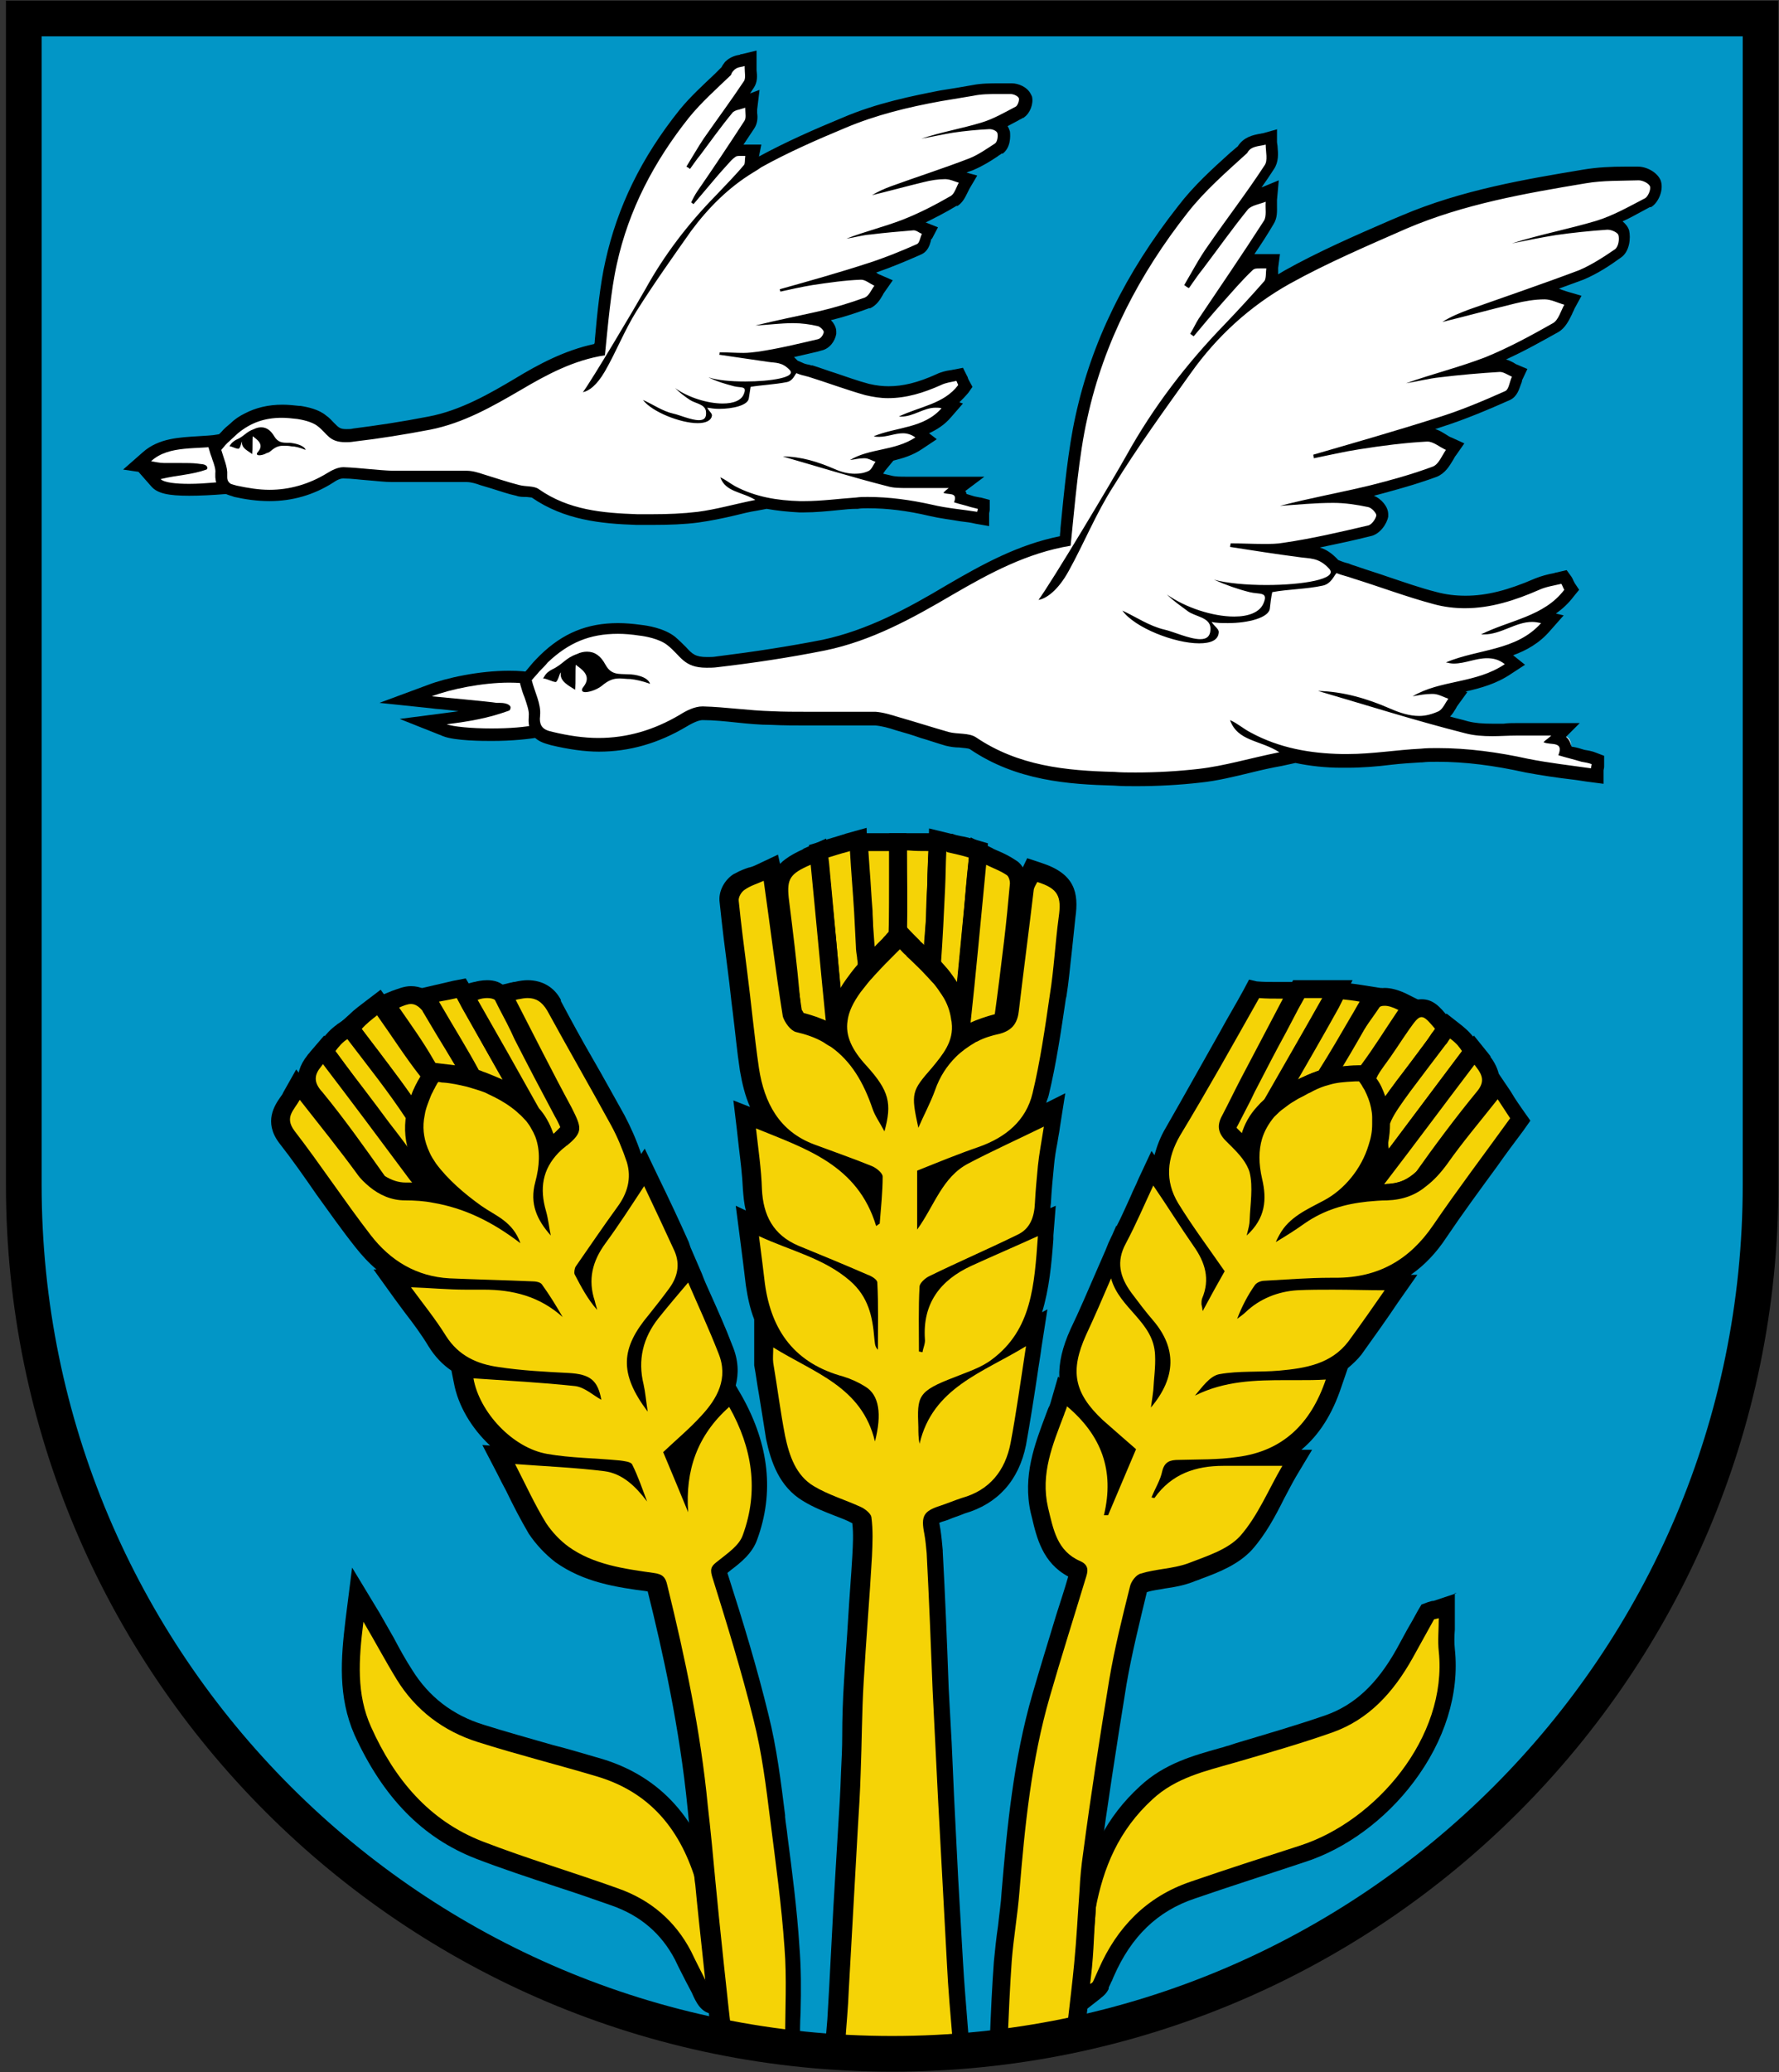 <?xml version="1.0" encoding="utf-8"?>
<!-- Generator: Adobe Illustrator 19.2.1, SVG Export Plug-In . SVG Version: 6.00 Build 0)  -->
<svg version="1.1" id="Layer_1" xmlns="http://www.w3.org/2000/svg" xmlns:xlink="http://www.w3.org/1999/xlink" x="0px" y="0px"
	 viewBox="0 0 299.1 348.2" style="enable-background:new 0 0 299.1 348.2;" xml:space="preserve">
<rect x="0" y="0" width="299.1" height="348.2" fill="#333333" stroke="none"/>
<style type="text/css">
	.st0{fill:#0296C6;}
	.st1{fill:#FFFFFF;}
	.st2{fill:#F5D306;}
	.st3{fill:none;stroke:#000000;stroke-width:6;}
</style>
<path class="st0" d="M4,3.1v196c0,80.6,65.4,146,146,146s146-65.4,146-146V3.1H4z"/>
<g>
	<g>
		<path class="st1" d="M82.6,123.4c-2.8,0-6.4-0.2-7.8-0.8l-3.6-1.4l3.9-0.5c3.3-0.4,5.7-0.8,8.4-1.6l0,0c-0.9-0.2-7.8-0.8-10-1.1
			l-5.1-0.5l4.1-1.5c3.1-1.1,8.7-2.3,13.4-2.3c1.5,0,2.8,0.1,4,0.4l0.7,0.1l0.1,0.7c0.4,2.3,1,6.2,1.1,6.6l0.2,1l-1,0.2
			C88.8,123.1,85.9,123.4,82.6,123.4z"/>
		<path d="M85.6,114.7c1.4,0,2.7,0.1,3.8,0.3c0,0,1,6.2,1.1,6.7c-2,0.5-5,0.7-7.9,0.7c-3.3,0-6.4-0.3-7.5-0.7
			c3.9-0.5,6.9-1,10.5-2.3c0.2-0.1,0.3-0.5,0.2-0.7c-0.3-0.5-1.2-0.6-1.8-0.6c-0.2,0-0.4,0-0.5,0c-1.1-0.2-9.9-1-10.9-1.1
			C75.7,115.8,81.1,114.7,85.6,114.7 M85.6,112.7c-5,0-10.6,1.2-13.7,2.4l-8.1,3l8.6,0.9l0.8,0.1c1.5,0.1,2.8,0.3,3.9,0.4
			c-0.7,0.1-1.5,0.2-2.2,0.3l-7.7,1l7.3,2.9c2,0.8,6.8,0.8,8.2,0.8c3.3,0,6.4-0.3,8.4-0.7l2-0.5l-0.5-2c-0.1-0.4-0.6-3.6-1.1-6.5
			l-0.2-1.4l-1.4-0.3C88.6,112.8,87.2,112.7,85.6,112.7L85.6,112.7z"/>
	</g>
	<g>
		<path class="st1" d="M190.9,130.8c-1.2,0-2.4,0-3.7-0.1c-7.4-0.2-16-0.8-23.7-6c-0.5-0.3-1.4-0.4-2.3-0.5c-0.7-0.1-1.4-0.1-2-0.3
			c-1.4-0.4-2.8-0.8-4.2-1.3c-1.4-0.4-2.8-0.8-4.2-1.2c-1.3-0.4-2.5-0.8-3.7-0.9l-11.4,0c-2,0-4,0-6-0.1c-1.9,0-3.9-0.2-5.8-0.4
			c-1.9-0.2-3.8-0.3-5.7-0.4l-0.1,0c-0.9,0-2,0.4-3.3,1.2c-4.6,2.7-9.3,4.1-14.2,4.1c-2.4,0-5-0.3-7.8-1c-1-0.2-2.1-0.5-2.6-1.6
			c-0.3-0.6-0.4-1.3-0.3-2.1c0.1-1.1-0.3-2.3-0.7-3.6c-0.2-0.7-0.5-1.3-0.6-2l-0.1-0.5l0.3-0.4c0.4-0.6,0.9-1.1,1.3-1.6
			c0.5-0.6,1-1.1,1.5-1.5c3.7-3.5,7.5-5.1,12.4-5.1c1.1,0,2.4,0.1,3.8,0.3c0.8,0.1,3.5,0.5,5.2,1.8c0.7,0.5,1.2,1.1,1.7,1.6
			c1.1,1.2,1.9,2,4.3,2c0.6,0,1.1,0,1.8-0.1c6.5-0.8,12.3-1.7,17.9-2.8c7.7-1.6,14.4-5.3,21.2-9.3c6.1-3.6,12.2-6.9,19.4-8.2
			l0.2-2.2c0.6-6.2,1.3-13.3,2.5-18.6c2.7-12.3,8.3-23.8,17.1-35c2.6-3.3,5.7-6.1,8.7-8.8l1.3-1.2c0.7-1.3,2-1.5,3-1.7
			c0.2,0,0.5-0.1,0.7-0.1l1.3-0.3v1.3c0,0.3,0,0.6,0.1,1c0.1,1,0.2,2.2-0.5,3.1c-1.3,1.9-2.6,3.9-4,5.8c0.6-0.5,1.4-0.7,2.1-1
			c0.3-0.1,0.6-0.2,0.9-0.3l1.5-0.6l-0.1,1.6c0,0.3,0,0.7,0,1c0,0.9,0.1,1.8-0.4,2.6c-2.5,3.9-5.1,7.8-7.6,11.5
			c1.3-1.5,2.7-3.1,4.2-4.5c0.6-0.6,1.3-0.6,2-0.6h2.2l-0.2,1.1c0,0.2,0,0.4,0,0.6c0,0.6-0.1,1.3-0.4,1.8l0,0.1l-0.1,0.1
			c-0.6,0.7-1.1,1.3-1.7,1.9c1.5-1.1,3.1-2.1,4.7-3c5.7-3.2,11.9-5.9,17.9-8.5l1.9-0.8c10-4.3,20.8-6.1,30.3-7.7
			c2.2-0.4,4.6-0.4,6.8-0.5c0.7,0,1.5,0,2.2,0h0c1.1,0,2.5,0.7,2.9,1.6c0.4,1-0.4,2.7-1.2,3.2c-0.5,0.3-1,0.5-1.4,0.7
			c-1.8,1-3.7,2-5.7,2.7c0,0,0.2,0,0.2,0h0.1c1,0,2.5,0.6,2.8,1.7c0.3,0.9,0.1,2.7-1,3.5c-1.8,1.2-3.9,2.6-6.2,3.6
			c-2.9,1.1-5.8,2.1-8.7,3.2c0.9-0.1,1.7-0.2,2.5-0.2c0.9,0,1.7,0.3,2.5,0.6c0.3,0.1,0.7,0.2,1,0.3l1.2,0.3l-0.6,1.1
			c-0.2,0.3-0.3,0.6-0.4,0.9c-0.4,1-0.9,2-1.8,2.6c-3.5,2-7.4,4.1-11.4,5.8c-0.8,0.3-1.6,0.6-2.5,0.9c1.4-0.1,2.9-0.2,4.3-0.3l0.2,0
			c0.7,0,1.2,0.3,1.8,0.6c0.2,0.1,0.4,0.2,0.6,0.3l1,0.4l-0.5,0.9c-0.1,0.2-0.2,0.5-0.3,0.8c-0.2,0.8-0.5,1.6-1.3,2
			c-3.6,1.6-7.5,3.3-11.7,4.6c-2.9,0.9-5.7,1.8-8.6,2.7c2.4-0.3,4.5-0.5,6.6-0.6l0.2,0c0.9,0,1.7,0.5,2.5,0.9c0.3,0.2,0.7,0.4,1,0.5
			l1.1,0.5l-0.7,1c-0.2,0.3-0.4,0.6-0.5,0.8c-0.5,0.9-1.1,1.9-2.1,2.3c-3.9,1.4-7.8,2.5-10.8,3.2c-1.5,0.4-3,0.7-4.4,1
			c1.3,0.1,2.7,0.3,4.2,0.6c1,0.2,2.2,1.4,2.2,2.4v0.1l0,0.1c-0.2,0.9-1.1,2.3-2.2,2.5c-4.6,1.1-9.4,2.2-14.2,2.9
			c-0.1,0-0.2,0-0.3,0c0.9,0.1,1.8,0.3,2.7,0.4c0.4,0.1,0.7,0.1,1.1,0.1c1.5,0.1,3.1,0.3,4.8,2.2c0.1,0.1,0.1,0.2,0.2,0.2l0,0
			l0.6,0.2c0.5,0.2,0.9,0.3,1.4,0.4c0.4,0.1,0.9,0.3,1.4,0.4c1.6,0.5,3.3,1.1,5,1.7c2.8,0.9,5.6,1.9,8.4,2.6c1.6,0.4,3.3,0.7,5,0.7
			c3.6,0,7.3-0.9,12.1-3c0.9-0.4,2-0.7,3-0.9c0.3-0.1,0.6-0.1,0.9-0.2l0.7-0.2l0.4,0.6c0.2,0.2,0.3,0.5,0.3,0.7
			c0.1,0.1,0.1,0.2,0.2,0.3l0.4,0.6l-0.4,0.6c-1.4,1.8-3,3-4.9,3.9c0.1,0,2.1,0.4,2.1,0.4l-1.2,1.3c-2.3,2.5-5.1,3.7-8,4.5
			c0.6,0.2,1.2,0.5,1.8,1l1.1,0.9l-1.1,0.8c-2.7,1.9-5.7,2.5-8.6,3.1c-0.7,0.2-1.4,0.3-2.1,0.5c0.1,0,0.2,0.1,0.3,0.1
			c0.2,0.1,0.5,0.2,0.7,0.3l1.3,0.4l-0.8,1.1c-0.1,0.2-0.3,0.4-0.4,0.6c-0.4,0.6-0.8,1.4-1.5,1.8c-0.4,0.2-0.8,0.3-1.1,0.5
			c1.8,0.5,3.5,1,5.3,1.4c1.2,0.3,2.5,0.5,4.4,0.5c0.6,0,1.3,0,2,0c0.7,0,1.4-0.1,2-0.1h8.3l-1.5,1.5c0.5,0.1,1,0.3,1.3,0.8
			c0.2,0.4,0.3,0.8,0.2,1.3c0.3,0.1,0.7,0.2,1,0.3c0.6,0.2,1.3,0.3,1.9,0.5c0.6,0.1,1.3,0.2,1.8,0.4l0.6,0.3v0.7
			c0,0.2,0,0.4-0.1,0.5c0,0.1,0,0.2,0,0.2v1.2l-1.1-0.2c-0.9-0.1-1.9-0.3-2.8-0.4c-2.6-0.3-5.3-0.7-7.9-1.2
			c-5.5-1.2-10.4-1.8-15-1.8c-0.9,0-1.8,0-2.7,0.1c-1.7,0.1-3.5,0.3-5.1,0.4c-2.4,0.2-4.8,0.5-7.3,0.5h-1c-2.9-0.1-5.5-0.3-8-0.9
			l0.1,0.1l-2.4,0.5c-1.8,0.4-3.5,0.8-5.2,1.2c-2.9,0.7-5.7,1.3-8.5,1.7C198.1,130.6,194.5,130.8,190.9,130.8z M97.7,111.1
			c0.7,0.5,1.8,1.3,2,2.6c0.1,0.4,0,0.9-0.2,1.3c0.4-0.1,0.7-0.3,1-0.6c0.5-0.5,1-0.8,1.5-1c-0.4-0.3-0.7-0.7-1.1-1.3
			c-0.8-1.5-1.6-1.7-2.2-1.7c-0.3,0-0.8,0.1-1.3,0.3l-0.1,0c0,0-0.1,0-0.1,0L97.7,111.1z M95.5,112l-0.2,1.2
			c-0.1,0.3,0.1,0.6,0.5,0.9c0-0.2,0-0.3,0-0.5c0-0.8,0-1.5,0-1.9c-0.1,0.1-0.3,0.2-0.4,0.3H95.5z"/>
		<path d="M212.8,24.3c0,1.2,0.4,2.7-0.2,3.5c-3,4.6-6.4,9-9.5,13.5c-1.5,2.1-2.7,4.4-4,6.6c0.3,0.2,0.5,0.4,0.8,0.5
			c0.8-1.1,1.5-2.2,2.4-3.3c2.5-3.3,4.9-6.7,7.5-9.9c0.6-0.7,2-0.9,3-1.3c-0.1,1.1,0.2,2.4-0.3,3.2c-3.6,5.6-7.3,11-11,16.5
			c-0.5,0.8-0.9,1.7-1.4,2.5c0.2,0.1,0.4,0.3,0.6,0.4c1.5-1.8,3.1-3.7,4.7-5.5c1.7-1.9,3.4-3.9,5.2-5.6c0.3-0.3,0.7-0.3,1.3-0.3
			c0.2,0,0.4,0,0.5,0c0.2,0,0.4,0,0.5,0c-0.1,0.7,0,1.6-0.3,2.1c-2.2,2.5-4.4,4.9-6.7,7.3c-6.4,6.6-12,13.9-16.5,22
			c-2.4,4.3-12.7,21.5-14.8,24.3c1.3-0.2,3.3-1.6,5.1-4.9c2.6-4.7,4.6-9.7,7.5-14.2c4-6.5,8.5-12.7,13-19c4.4-6.2,10-11.3,16.6-15
			c6.3-3.5,13.1-6.4,19.7-9.3c9.6-4.1,19.9-5.9,30.1-7.6c2.9-0.5,5.9-0.4,8.9-0.5c0.7,0,1.7,0.5,1.9,1s-0.3,1.7-0.8,2
			c-2.7,1.4-5.3,2.9-8.2,3.8c-4.7,1.4-9.5,2.3-14.2,3.8c2.5-0.5,4.9-1,7.4-1.4c2.8-0.4,5.7-0.7,8.6-0.9c0,0,0,0,0.1,0
			c0.7,0,1.7,0.5,1.8,0.9c0.2,0.7,0,2-0.6,2.4c-1.9,1.3-3.9,2.6-6,3.5c-6.1,2.3-12.3,4.4-18.5,6.6c-1.6,0.6-3.1,1.2-4.5,2.1
			c4.1-1,8.1-2.1,12.2-3.1c1.6-0.4,3.3-0.7,5-0.7c1.1,0,2.2,0.6,3.3,0.9c-0.6,1.1-1,2.6-1.9,3.1c-3.7,2.1-7.4,4.1-11.3,5.7
			c-4.4,1.7-8.9,2.8-13.4,4.4c1.9-0.3,3.8-0.8,5.7-1c3.3-0.4,6.7-0.7,10-0.9c0,0,0,0,0.1,0c0.6,0,1.3,0.5,2,0.8
			c-0.4,0.8-0.5,2.1-1.1,2.4c-3.8,1.7-7.6,3.3-11.5,4.5c-6.9,2.2-13.9,4.2-20.8,6.2c0,0.2,0.1,0.4,0.1,0.6c2.5-0.5,5-1.1,7.6-1.5
			c3.8-0.6,7.6-1.1,11.4-1.3h0.1c1,0,2,0.9,3.1,1.4c-0.7,1-1.2,2.4-2.2,2.8c-3.5,1.3-7.1,2.3-10.7,3.2c-5,1.2-10,2.1-15,3.4
			c3-0.2,5.9-0.5,8.9-0.5h0.1c1.9,0,3.9,0.3,5.8,0.7c0.6,0.1,1.4,1,1.4,1.4c-0.1,0.6-0.8,1.6-1.4,1.7c-4.7,1.1-9.4,2.2-14.2,2.9
			c-1.1,0.2-2.2,0.2-3.4,0.2c-1.8,0-3.7-0.1-5.5-0.1c0,0.2-0.1,0.4-0.1,0.6c3.8,0.6,7.7,1.2,11.5,1.7c1.9,0.3,3.4,0,5.2,2
			c1.5,1.7-4.5,2.7-10.6,2.7c-3.3,0-6.7-0.3-8.8-0.9c2,0.9,4,1.6,6,2.1c1.6,0.4,3.1-0.1,2.4,1.7c-0.6,1.7-2.6,2.4-5,2.4
			c-3.6,0-8.2-1.5-11.3-3.7c1.1,1.1,2.3,1.9,3.5,2.8c1.2,0.9,3.6,1,3.8,2.7c0.1,1.5-0.6,2-1.7,2c-1.8,0-4.6-1.3-6-1.6
			c-2.6-0.6-4.9-2.2-7.1-3.2c2.1,2.9,8.8,5.5,12.9,5.5c1.9,0,3.2-0.5,3.3-1.8c0.1-0.6-0.7-1-1.2-1.8c0.8,0.2,1.8,0.2,2.8,0.2
			c3.3,0,6.9-0.9,7-2.5c0.1-0.9,0.2-1.8,0.4-2.7c2.6-0.5,5.8-0.5,8.5-1.1c1.4-0.3,1.9-1.7,2.3-2.1c1,0.4,1.7,0.5,2.8,0.9
			c4.5,1.4,9,3.1,13.5,4.3c1.8,0.5,3.6,0.7,5.3,0.7c4.3,0,8.4-1.3,12.5-3.1c1.1-0.5,2.4-0.7,3.7-1c0.2,0.3,0.3,0.7,0.5,1
			c-3.4,4.5-9.2,5.1-14,7.5c0.2,0,0.4,0,0.5,0c2.9,0,5.3-2.1,8.1-2.1c0.5,0,1,0.1,1.5,0.2c-4.2,4.7-10.5,4.3-16,6.6
			c0.4,0.1,0.9,0.2,1.3,0.2c1.9,0,3.7-0.9,5.6-0.9c1,0,2,0.2,3,1c-4.9,3.3-10.8,2.6-15.5,5.4c1.1-0.2,2.1-0.4,3.2-0.4
			c0.1,0,0.1,0,0.2,0c0.9,0,1.7,0.5,2.6,0.8c-0.5,0.7-0.9,1.7-1.6,2.1c-1.1,0.5-2.2,0.8-3.3,0.8c-1.6,0-3.2-0.5-4.8-1.2
			c-3.9-1.7-7.9-2.9-12.2-3c8.2,2.4,16.4,5,24.7,7.1c1.5,0.4,3,0.5,4.6,0.5c1.3,0,2.7-0.1,4-0.1c0.3,0,0.6,0,0.9,0
			c0.6,0,1.2,0,1.8,0c1,0,2,0,3.2,0c-0.5,0.5-0.9,0.7-1.3,1.1c1.1,0.6,3.5-0.3,2.5,2.2c1.3,0.4,2.6,0.7,3.9,1.1
			c0.6,0.1,1.2,0.2,1.7,0.4c0,0.2-0.1,0.4-0.1,0.7c-3.5-0.5-7.1-0.9-10.6-1.6c-5-1.1-10.1-1.8-15.2-1.8c-0.9,0-1.9,0-2.8,0.1
			c-4.1,0.2-8.2,0.9-12.3,0.9c-0.3,0-0.6,0-1,0c-5.3-0.1-10.5-1-15.3-3.6c-1.2-0.6-2.3-1.6-3.5-2.1c1.3,3.6,5,3.3,8.3,5.4
			c-5,1-9.2,2.3-13.6,2.8c-3.5,0.4-7.1,0.6-10.6,0.6c-1.2,0-2.4,0-3.6-0.1c-8.1-0.2-16.1-1-23.2-5.8c-1.2-0.8-3.1-0.5-4.6-0.9
			c-2.8-0.8-5.6-1.7-8.4-2.5c-1.3-0.4-2.6-0.8-3.9-0.9c-1.4,0-2.8,0-4.2,0c-2.4,0-4.9,0-7.3,0c-2,0-4,0-6-0.1
			c-3.8-0.1-7.7-0.7-11.5-0.8h-0.1c-1.3,0-2.7,0.7-3.8,1.4c-4.4,2.6-8.9,3.9-13.7,3.9c-2.5,0-5.1-0.4-7.6-1c-0.9-0.2-1.6-0.4-2-1.1
			c-0.2-0.4-0.3-0.9-0.2-1.6c0,0,0,0,0-0.1c0.2-1.9-0.9-3.9-1.4-5.9c0.4-0.5,0.9-1,1.3-1.5c0.5-0.5,1-1,1.4-1.5
			c3.5-3.3,7-4.8,11.8-4.8c1.1,0,2.3,0.1,3.6,0.3c0.9,0.1,3.3,0.5,4.7,1.6c2.3,1.8,2.7,3.8,6.6,3.8c0.6,0,1.2,0,1.9-0.1
			c6-0.7,12-1.6,18-2.8c7.8-1.6,14.7-5.4,21.5-9.4c6.2-3.6,12.5-7,19.8-8.2c0.7-6.9,1.4-15.3,2.8-21.4c2.8-12.9,8.8-24.3,16.9-34.6
			c2.9-3.7,6.5-6.8,10-10C210.3,24.5,211.7,24.6,212.8,24.3 M93.4,114.6c0.4,0,0.7-1.6,0.9-1.6c-0.3,1.5,1.5,2.3,2.4,2.9
			c0.1-1.3,0-3.4,0.1-4.2c0.9,0.7,2.8,1.8,1.3,3.7c-0.5,0.6-0.2,0.9,0.3,0.9c0.7,0,1.9-0.4,2.7-1c1.3-1.1,2.1-1.3,3.1-1.3
			c0.5,0,1.1,0.1,1.8,0.1c0.9,0.1,1.9,0.3,3.3,0.8c-0.4-1.2-2.5-1.6-3.7-1.6c-1.5-0.1-2.8,0.2-3.8-1.6c-0.8-1.5-1.8-2.2-3.1-2.2
			c-0.5,0-1.1,0.1-1.7,0.4c-2,0.7-2.3,1.7-4.2,2.6c-0.4,0.2-1,0.6-1.3,1.2c-0.1,0.1-0.1,0.2-0.2,0.3c0,0,0.1,0,0.1,0
			C92.1,114.1,92.7,114.5,93.4,114.6 M214.8,21.7l-2.5,0.7c-0.2,0-0.4,0.1-0.6,0.1c-1,0.2-2.6,0.5-3.6,2.1c-0.4,0.3-0.8,0.7-1.2,1
			c-3.1,2.8-6.2,5.6-8.8,9c-8.9,11.3-14.6,22.9-17.3,35.4c-1.2,5.4-1.9,12.5-2.5,18.7c0,0.5-0.1,1-0.1,1.4c-7,1.4-13,4.7-19,8.2
			c-6.7,4-13.4,7.6-20.9,9.2c-5.6,1.1-11.4,2-17.8,2.8l0,0l0,0c-0.6,0.1-1,0.1-1.6,0.1c-2,0-2.5-0.5-3.6-1.7
			c-0.5-0.5-1.1-1.1-1.8-1.7c-1.9-1.5-4.8-1.9-5.7-2c-1.4-0.2-2.7-0.3-3.9-0.3c-5.2,0-9.3,1.7-13.1,5.4c-0.5,0.5-1,1-1.5,1.6
			c-0.5,0.6-0.9,1.1-1.4,1.6l-0.6,0.8l0.2,1c0.2,0.7,0.4,1.4,0.7,2.1c0.4,1.2,0.8,2.3,0.7,3.1l0,0.1l0,0.1c-0.1,1,0.1,1.9,0.4,2.6
			c0.8,1.5,2.3,1.8,3.3,2.1c2.9,0.7,5.7,1.1,8.1,1.1c5.1,0,10-1.4,14.7-4.2l0,0l0,0c1.5-0.9,2.3-1.1,2.7-1.1h0.1
			c1.8,0,3.7,0.2,5.6,0.4c1.9,0.2,3.9,0.4,5.9,0.4c2,0.1,4.1,0.1,6.1,0.1h7.3h4.1c1.1,0.1,2.2,0.4,3.4,0.8c1.4,0.4,2.8,0.8,4.2,1.3
			c1.4,0.4,2.8,0.9,4.2,1.3c0.8,0.2,1.6,0.3,2.3,0.3c0.7,0.1,1.5,0.1,1.8,0.3c7.8,5.3,16.6,5.9,24.2,6.1c1.3,0.1,2.5,0.1,3.7,0.1
			c3.6,0,7.3-0.2,10.8-0.6c2.9-0.3,5.7-1,8.6-1.7c1.6-0.4,3.4-0.8,5.1-1.1l2.3-0.5c2.4,0.5,5,0.8,7.7,0.8l1,0c2.5,0,5-0.2,7.4-0.5
			c1.7-0.2,3.4-0.3,5-0.4l0.1,0l0.1,0c0.8-0.1,1.7-0.1,2.6-0.1c4.6,0,9.4,0.6,14.8,1.8c2.7,0.5,5.4,0.9,8,1.2
			c0.9,0.1,1.9,0.3,2.8,0.4l2.3,0.3v-2.2l0,0c0-0.2,0.1-0.4,0.1-0.7V127l-1.3-0.5c-0.7-0.3-1.4-0.4-2-0.5c-0.6-0.2-1.3-0.4-1.9-0.5
			c-0.1,0-0.2,0-0.3-0.1c-0.1-0.3-0.2-0.7-0.4-1c-0.1-0.2-0.3-0.4-0.5-0.6l2.3-2.3h-4.8h-3.2h-1.8h-0.9c-0.7,0-1.4,0-2.1,0.1
			c-0.7,0-1.3,0-1.9,0c-1.7,0-2.9-0.1-4.1-0.4c-1-0.3-2-0.5-3-0.8c0.4-0.4,0.7-0.9,1-1.4c0.1-0.2,0.2-0.4,0.3-0.5l1.6-2.2l-0.3-0.1
			c2.6-0.6,5.2-1.3,7.7-3l2.3-1.5l-2-1.6c2.2-0.8,4.4-2,6.2-4.1l2.3-2.6l-1.3-0.3c1.1-0.8,2.1-1.7,3-2.9l0.9-1.1l-0.8-1.2
			c0,0,0-0.1-0.1-0.2c-0.1-0.2-0.2-0.5-0.4-0.8l-0.8-1.1l-1.3,0.3c-0.3,0.1-0.6,0.1-0.8,0.2c-1.1,0.2-2.2,0.5-3.2,0.9
			c-4.6,2-8.2,2.9-11.7,2.9c-1.7,0-3.3-0.2-4.8-0.6c-2.8-0.7-5.6-1.7-8.3-2.6c-1.7-0.6-3.4-1.1-5.1-1.7c-0.6-0.2-1-0.3-1.4-0.5
			c-0.4-0.1-0.8-0.2-1.3-0.4l-0.5-0.2c-1.1-1.2-2.1-1.8-3.1-2.1c2.9-0.6,5.7-1.2,8.5-1.9c1.6-0.3,2.8-2.1,3-3.3l0-0.2v-0.2
			c0-1.3-1.2-2.6-2.4-3.1c3-0.8,6.8-1.8,10.6-3.2c1.4-0.6,2.1-1.8,2.7-2.8c0.2-0.3,0.3-0.6,0.5-0.8l1.4-2l-2.2-1
			c-0.3-0.1-0.6-0.3-0.9-0.5c-0.5-0.3-1.1-0.7-1.8-0.9c0.3-0.1,0.6-0.2,0.9-0.3c4.1-1.3,8.1-3,11.7-4.6l0,0l0,0
			c1.2-0.6,1.5-1.8,1.8-2.6c0.1-0.2,0.2-0.5,0.2-0.7l0.9-1.9l-1.9-0.8c-0.2-0.1-0.3-0.2-0.5-0.3c-0.4-0.2-0.8-0.4-1.2-0.5
			c3.1-1.4,6.1-3.1,8.8-4.6c1.2-0.7,1.8-2,2.3-3c0.1-0.3,0.3-0.6,0.4-0.9l1.2-2.2l-2.4-0.7c-0.3-0.1-0.6-0.2-0.9-0.3
			c-0.2-0.1-0.3-0.1-0.5-0.2c1.4-0.5,2.7-1,4.1-1.5l0,0l0,0c2.4-1,4.5-2.4,6.3-3.7c1.5-1,1.7-3.3,1.4-4.6c-0.2-0.6-0.6-1.1-1.1-1.5
			c1.1-0.5,2.2-1.1,3.3-1.7c0.4-0.2,0.9-0.5,1.3-0.7l0.1,0l0.1,0c1.2-0.7,2.2-2.9,1.6-4.5c-0.6-1.4-2.4-2.3-3.8-2.3h0l0,0
			c-0.7,0-1.5,0-2.2,0c-2.3,0-4.6,0.1-7,0.5c-9.6,1.6-20.4,3.4-30.5,7.7l-1.9,0.8c-6,2.6-12.2,5.3-17.9,8.5c-0.3,0.2-0.7,0.4-1,0.6
			c0-0.2,0-0.4,0-0.6c0-0.2,0-0.4,0-0.5l0.3-2.3h-2.3h-0.5h-0.5c-0.3,0-0.6,0-1,0c1.1-1.6,2.2-3.3,3.2-5c0.7-1.1,0.6-2.2,0.6-3.2
			c0-0.3,0-0.7,0-0.9l0.3-3.3l-2.9,1.2c0.7-1,1.4-2,2.1-3.1c0.8-1.2,0.7-2.6,0.6-3.7c0-0.3-0.1-0.6-0.1-0.9V21.7L214.8,21.7z"/>
	</g>
	<g>
		<path class="st1" d="M31.7,82.2c-4,0-5.1-0.6-5.5-1.2l-1.1-1.3l1.6-0.4c1.2-0.3,2.3-0.5,3.4-0.6c0.2,0,0.3,0,0.5-0.1
			c-0.1,0-3.1,0-3.1,0c-0.7,0-1.2-0.1-1.8-0.2c-0.2,0-0.4-0.1-0.6-0.1L23,78.1l1.7-1.4c2.4-2.1,5.8-2.3,8.7-2.4
			c1.2-0.1,2.4-0.1,3.5-0.3l1-0.2l0.2,1c0,0,1,5.6,1.1,6l0.2,1.1l-1.3,0.1C35.5,82.1,33.5,82.2,31.7,82.2L31.7,82.2z"/>
		<path d="M37,74.9c0,0,1,5.6,1.1,6c-0.5,0-3.5,0.4-6.3,0.4c-2.2,0-4.2-0.2-4.8-0.8c2.9-0.7,5.2-0.7,7.7-1.6
			c0.2-0.1,0.2-0.3,0.1-0.5c-0.3-0.5-1.2-0.4-1.6-0.5c-0.8-0.1-1.8-0.1-2.9-0.1c-0.9,0-1.8,0-2.7,0c-0.8,0-1.5-0.2-2.2-0.3
			C28.4,74.7,33.4,75.6,37,74.9 M38.6,72.6l-2,0.4c-1,0.2-2.1,0.2-3.3,0.3c-3.1,0.2-6.6,0.3-9.3,2.7l-3.3,2.9l2.7,0.4l-0.1,0
			l2.2,2.5c1,1.1,2.8,1.5,6.3,1.5c1.8,0,3.9-0.1,6.3-0.3l0.2,0l2.1-0.2L40,80.5c-0.1-0.4-1-5.4-1.1-6L38.6,72.6L38.6,72.6z"/>
	</g>
	<g>
		<path class="st1" d="M107.1,87.4c-5.8-0.2-11.8-0.7-17.1-4.4c-0.3-0.2-0.9-0.3-1.5-0.3c-0.5,0-1-0.1-1.5-0.2
			c-1.3-0.3-2.7-0.8-4-1.2c-0.7-0.2-1.3-0.4-2-0.6c-0.9-0.3-1.8-0.6-2.5-0.6H66c-1.4-0.1-2.8-0.2-4.2-0.3c-1.3-0.1-2.7-0.2-4-0.3
			l-0.1,0c-0.4,0-1,0.1-2.2,0.8c-3.2,2-6.6,3-10.2,3c-2,0-4-0.4-5.7-0.7c-0.4-0.1-0.9-0.2-1.3-0.4c-0.7-0.4-1.1-1-1.1-1.9
			c0-0.2,0-0.4,0-0.6c0.1-0.8-0.3-1.7-0.6-2.7c-0.1-0.4-0.3-0.8-0.4-1.2l-0.1-0.5l0.3-0.4c0.4-0.5,0.9-1.1,1.5-1.6
			c0.5-0.5,1-0.9,1.5-1.4c2.4-2,5-2.9,8.1-2.9c0.9,0,1.8,0.1,2.7,0.2c1.2,0.2,2.8,0.6,3.9,1.4c0.5,0.4,0.9,0.8,1.3,1.2
			c0.8,0.8,1.2,1.3,2.8,1.3c0.4,0,0.7,0,1.2-0.1c4-0.5,8.2-1.1,12.8-2c5.6-1.1,10.6-4,15-6.6c4.1-2.4,8.5-4.8,13.7-5.8l0.1-1.4
			c0.4-4.4,0.9-9.4,1.8-13.3c1.9-8.8,5.9-17,12.3-25c1.7-2.1,3.8-4.1,5.8-5.9c0.4-0.4,0.9-0.8,1.3-1.2c0.1-0.3,0.3-0.6,0.5-0.8
			c0.6-0.6,1.4-0.8,1.9-0.9c0.1,0,0.3,0,0.4-0.1l1.2-0.3v1.3c0,0.1,0,0.2,0,0.3c0,0.2,0,0.3,0,0.5c0.1,0.8,0.2,1.6-0.3,2.3
			c-0.8,1.2-1.6,2.3-2.4,3.4c0.1,0,0.3-0.1,0.4-0.1l0.2-0.1c0.2-0.1,0.5-0.1,0.7-0.2l1.6-0.6l-0.2,1.7l0,0.1c0,0.2,0,0.4,0,0.6
			c0,0.6,0.1,1.4-0.4,2c-1.1,1.7-2.2,3.3-3.2,4.9c0.1-0.1,0.2-0.1,0.2-0.2c0.5-0.5,1.1-0.5,1.6-0.5h2l-0.2,1.2l0,0.1
			c0,0.1,0,0.3,0,0.4c0,0.4,0,0.8-0.2,1.2c0,0,0,0,0,0c0.5-0.3,1-0.6,1.5-0.9c4.6-2.6,9.6-4.7,14.2-6.6c5.7-2.4,11.7-3.7,16.3-4.5
			c1.8-0.3,3.6-0.6,5.4-0.9c1.5-0.3,3-0.3,4.4-0.3l2.1,0c0.8,0,1.9,0.4,2.3,1.3l0,0.1l0,0.1c0.2,0.8-0.3,2-0.9,2.5l-0.1,0.1
			l-0.9,0.5c-1,0.6-2.1,1.1-3.2,1.6c0.6,0.2,1.3,0.6,1.4,1.3c0.2,0.8,0.1,2.1-0.8,2.7l-0.8,0.5c-1.2,0.8-2.4,1.6-3.7,2.1
			c-1.4,0.6-2.9,1.1-4.3,1.6c0.7,0,1.3,0.3,1.8,0.4c0.2,0.1,0.4,0.1,0.6,0.2l1.2,0.4l-0.6,1.1c-0.1,0.2-0.2,0.4-0.3,0.7
			c-0.3,0.7-0.6,1.4-1.3,1.9c-3.1,1.8-5.7,3.1-8.2,4.1c0.4,0,1.3-0.1,1.3-0.1c0.7,0,1.1,0.3,1.5,0.5c0.1,0.1,0.2,0.1,0.4,0.2l1,0.4
			l-0.5,1c-0.1,0.2-0.1,0.4-0.2,0.6c-0.2,0.6-0.4,1.3-1,1.6c-3.2,1.4-5.8,2.5-8.3,3.3c-1,0.3-1.9,0.6-2.9,0.9c0.4,0,0.8,0,1.2-0.1
			l0.1,0c0.7,0,1.4,0.4,2,0.7c0.2,0.1,0.4,0.3,0.6,0.4l1.1,0.5l-0.7,1c-0.1,0.2-0.2,0.4-0.4,0.6c-0.4,0.7-0.9,1.4-1.7,1.8
			c-2.8,1-5.4,1.8-7.9,2.4c-0.5,0.1-0.9,0.2-1.4,0.3c0.4,0.1,0.8,0.1,1.2,0.2c0.7,0.2,1.8,1.1,1.8,2v0.1l0,0.1
			c-0.2,0.8-0.8,1.8-1.8,2l-0.6,0.2c-2.7,0.6-5.2,1.2-7.8,1.7c0.2,0,0.5,0.1,0.7,0.1c1.1,0.1,2.3,0.2,3.6,1.6c0,0,0,0,0.1,0.1
			l0.1-0.1l0.6,0.3c0.5,0.2,0.9,0.3,1.5,0.5l0.3,0.1c1.3,0.4,2.6,0.9,3.9,1.3c1.9,0.6,3.8,1.3,5.7,1.8c1.4,0.3,2.5,0.5,3.5,0.5
			c2.6,0,5.2-0.7,8.5-2.1c0.7-0.3,1.4-0.5,2.2-0.6c0.2,0,0.4-0.1,0.6-0.1l0.8-0.2l0.3,0.7c0.1,0.1,0.1,0.3,0.2,0.4
			c0,0.1,0.1,0.2,0.1,0.3l0.3,0.6l-0.4,0.5c-0.8,1.1-1.8,1.9-2.8,2.5l1,0.3l-1,1.1c-1.5,1.7-3.2,2.5-5.1,3.1
			c0.2,0.1,0.3,0.2,0.5,0.3l1.2,0.8l-1.2,0.8c-2,1.3-4.1,1.8-6.2,2.2c-0.2,0-0.4,0.1-0.7,0.1l1.3,0.4l-0.9,1.1
			c-0.1,0.1-0.2,0.3-0.3,0.5c-0.2,0.4-0.5,0.9-1.1,1.3c0,0,0,0,0,0c1,0.3,1.9,0.5,2.9,0.8c0.9,0.3,1.9,0.3,3.1,0.3h10l-1.7,1.3
			c0.2,0.1,0.4,0.3,0.6,0.5c0.2,0.3,0.2,0.6,0.2,0.9c0.2,0,0.3,0.1,0.5,0.1c0.5,0.1,1,0.3,1.5,0.4l1.9,0.5v0.8
			c0,0.3-0.1,0.5-0.1,0.6v1.1l-1.2-0.2c-0.8-0.1-1.7-0.2-2.6-0.4c-1.7-0.2-3.4-0.4-5.1-0.9c-3.8-0.9-7.3-1.3-10.6-1.3
			c-0.7,0-1.2,0-1.9,0.1c-1,0.1-2,0.2-2.9,0.3c-1.9,0.2-3.9,0.4-5.9,0.4h-0.7c-2-0.1-3.8-0.2-5.5-0.6l-1.8,0.4
			c-1.3,0.3-2.5,0.5-3.7,0.8c-2.1,0.5-4.1,0.9-6.1,1.2c-2.3,0.3-4.8,0.4-7.7,0.4H107.1z M43.5,72.8c0.5,0.4,1.2,1,1.3,1.9
			c0,0.1,0,0.2,0,0.3c0,0,0.1,0,0.1,0c0.3-0.2,0.5-0.4,0.8-0.6c-0.2-0.2-0.3-0.4-0.4-0.6c-0.5-0.9-1-1-1.3-1
			C43.8,72.8,43.7,72.8,43.5,72.8z"/>
		<path d="M125.2,11.1c0,0.1,0,0.2,0,0.3c0,0.8,0.2,1.7-0.1,2.2c-2.2,3.3-4.5,6.4-6.8,9.7c-1,1.5-1.9,3.1-2.9,4.7
			c0.2,0.1,0.4,0.2,0.6,0.4c0.6-0.8,1.1-1.6,1.7-2.3c1.8-2.4,3.5-4.8,5.4-7.1c0.2-0.3,0.7-0.5,1.2-0.6c0.3-0.1,0.7-0.2,1-0.3
			c0,0.1,0,0.1,0,0.2c0,0.8,0.2,1.6-0.2,2.1c-2.6,4-5.2,7.9-7.9,11.8c-0.4,0.6-0.7,1.2-1,1.8c0.1,0.1,0.3,0.2,0.4,0.3
			c1.1-1.3,2.2-2.6,3.3-3.9c1-1.2,2-2.3,3-3.4c0.2-0.2,0.4-0.4,0.7-0.6c0.2-0.2,0.5-0.2,0.9-0.2c0.1,0,0.3,0,0.4,0
			c0.1,0,0.3,0,0.4,0c0,0,0,0.1,0,0.1c-0.1,0.5,0,1.1-0.2,1.4c-1.5,1.8-3.2,3.5-4.8,5.2c-4.6,4.7-8.6,9.9-11.8,15.7
			c-1.7,3-9,15.3-10.5,17.3c1-0.2,2.3-1.1,3.7-3.5c1.9-3.3,3.3-6.9,5.3-10.1c2.9-4.6,6.1-9.1,9.2-13.5c2.9-3.9,6.3-7.3,10.4-9.8
			c0.5-0.3,1-0.6,1.4-0.9c4.5-2.5,9.3-4.6,14.1-6.6c5.2-2.2,10.6-3.5,16.1-4.5c1.8-0.3,3.6-0.6,5.4-0.9c1.4-0.3,2.8-0.3,4.2-0.3
			c0.7,0,1.4,0,2.1,0c0.5,0,1.2,0.3,1.4,0.7c0.1,0.4-0.2,1.2-0.5,1.4c-1.9,1-3.8,2.1-5.8,2.7c-3.3,1-6.8,1.6-10.1,2.7
			c1.7-0.3,3.5-0.7,5.3-1c2-0.3,4.1-0.5,6.1-0.6c0,0,0,0,0.1,0c0.5,0,1.2,0.3,1.3,0.7c0.1,0.5,0,1.4-0.4,1.7
			c-1.4,0.9-2.8,1.9-4.3,2.5c-4.4,1.7-8.8,3.1-13.2,4.7c-1.1,0.4-2.2,0.9-3.2,1.5c2.9-0.7,5.8-1.5,8.7-2.2c1.2-0.3,2.4-0.5,3.6-0.5
			c0.8,0,1.6,0.4,2.3,0.6c-0.4,0.7-0.7,1.8-1.3,2.2c-2.6,1.5-5.3,2.9-8.1,4c-3.1,1.2-6.4,2-9.5,3.2c1.4-0.2,2.7-0.6,4.1-0.7
			c2.4-0.3,4.8-0.5,7.2-0.7c0.5,0,0.9,0.4,1.4,0.6c-0.3,0.6-0.4,1.5-0.8,1.7c-2.7,1.2-5.4,2.3-8.2,3.2c-4.9,1.6-9.9,3-14.9,4.4
			c0,0.1,0.1,0.3,0.1,0.4c1.8-0.4,3.6-0.8,5.4-1.1c2.7-0.4,5.4-0.8,8.1-0.9c0,0,0,0,0.1,0c0.7,0,1.5,0.7,2.2,1
			c-0.5,0.7-0.9,1.7-1.6,2c-2.5,0.9-5.1,1.7-7.7,2.3c-3.5,0.8-7.1,1.5-10.7,2.4c2.1-0.1,4.2-0.4,6.3-0.4h0.1c1.4,0,2.8,0.2,4.1,0.5
			c0.4,0.1,1,0.7,1,1c-0.1,0.5-0.5,1.1-1,1.2c-3.4,0.8-6.7,1.6-10.1,2.1c-0.8,0.1-1.6,0.2-2.4,0.2c-1.3,0-2.6-0.1-4-0.1
			c0,0.1,0,0.3-0.1,0.4c2.7,0.4,5.5,0.8,8.2,1.2c1.3,0.2,2.4,0,3.7,1.4c1.1,1.2-3.2,1.9-7.5,1.9c-2.4,0-4.7-0.2-6.2-0.7
			c1.4,0.7,2.8,1.1,4.3,1.5c1.1,0.3,2.2-0.1,1.7,1.2c-0.4,1.2-1.8,1.7-3.6,1.7c-2.5,0-5.8-1-8-2.6c0.8,0.8,1.6,1.4,2.5,2
			c0.9,0.6,2.6,0.7,2.7,2c0.1,1.1-0.4,1.4-1.2,1.4c-1.3,0-3.3-0.9-4.3-1.1c-1.8-0.4-3.5-1.6-5.1-2.3c1.5,2,6.3,3.9,9.2,3.9
			c1.3,0,2.3-0.4,2.4-1.3c0-0.4-0.5-0.7-0.8-1.3c0.6,0.1,1.3,0.2,2,0.2c2.3,0,4.9-0.6,5-1.8c0.1-0.7,0.2-1.3,0.3-1.9
			c1.8-0.3,4.1-0.4,6.1-0.8c1-0.2,1.3-1.2,1.6-1.5c0.7,0.3,1.2,0.4,2,0.6c3.2,1,6.4,2.2,9.6,3.1c1.3,0.3,2.5,0.5,3.8,0.5
			c3.1,0,6-0.9,8.9-2.2c0.8-0.4,1.7-0.5,2.6-0.7c0.1,0.2,0.2,0.5,0.3,0.7c-2.4,3.2-6.5,3.6-10,5.3c0.1,0,0.3,0,0.4,0
			c2.1,0,3.8-1.5,5.8-1.5c0.3,0,0.7,0,1,0.1c-3,3.4-7.5,3.1-11.4,4.7c0.3,0.1,0.6,0.1,0.9,0.1c1.4,0,2.7-0.6,4-0.6
			c0.7,0,1.4,0.2,2.1,0.7c-3.5,2.3-7.7,1.8-11,3.8c0.8-0.1,1.5-0.3,2.3-0.3c0.1,0,0.1,0,0.2,0c0.6,0,1.2,0.4,1.8,0.6
			c-0.4,0.5-0.6,1.2-1.1,1.5c-0.8,0.4-1.6,0.5-2.4,0.5c-1.1,0-2.3-0.3-3.4-0.8c-2.8-1.2-5.6-2.1-8.7-2.1c5.9,1.7,11.7,3.5,17.6,5
			c1,0.3,2.1,0.3,3.3,0.3c0.9,0,1.9,0,2.8,0c0.2,0,0.4,0,0.6,0c0.4,0,0.8,0,1.3,0c0.7,0,1.5,0,2.3,0c-0.4,0.3-0.6,0.5-0.9,0.8
			c0.8,0.4,2.5-0.2,1.8,1.6c0.9,0.3,1.9,0.5,2.8,0.8c0.4,0.1,0.8,0.2,1.2,0.3c0,0.2-0.1,0.3-0.1,0.5c-2.5-0.4-5.1-0.6-7.6-1.2
			c-3.6-0.8-7.2-1.3-10.8-1.3c-0.7,0-1.3,0-2,0.1c-2.9,0.2-5.8,0.6-8.7,0.6c-0.2,0-0.5,0-0.7,0c-3.8-0.1-7.5-0.7-10.9-2.5
			c-0.9-0.5-1.6-1.1-2.5-1.5c0.9,2.5,3.6,2.4,5.9,3.8c-3.5,0.7-6.6,1.6-9.7,2c-2.5,0.3-5,0.4-7.6,0.4c-0.9,0-1.7,0-2.6,0
			c-5.8-0.2-11.5-0.7-16.5-4.2c-0.8-0.6-2.2-0.4-3.3-0.7c-2-0.5-4-1.2-6-1.8c-0.9-0.3-1.9-0.6-2.8-0.6c-1,0-2,0-3,0
			c-1.7,0-3.5,0-5.2,0c-1.4,0-2.9,0-4.3,0c-2.7-0.1-5.5-0.5-8.2-0.6c0,0,0,0-0.1,0c-0.9,0-1.9,0.5-2.7,1c-3.1,1.9-6.4,2.8-9.7,2.8
			c-1.8,0-3.6-0.3-5.5-0.7c-0.4-0.1-0.7-0.2-1-0.3c-0.3-0.2-0.6-0.5-0.6-1.1c0-0.1,0-0.3,0-0.4c0.1-1.3-0.6-2.8-1-4.2
			c0.5-0.6,0.9-1.1,1.4-1.5c0.5-0.5,1-0.9,1.4-1.3c2.2-1.8,4.5-2.6,7.4-2.6c0.8,0,1.7,0.1,2.6,0.2c0.6,0.1,2.4,0.4,3.4,1.2
			c1.7,1.3,1.9,2.7,4.7,2.7c0.4,0,0.8,0,1.4-0.1c4.3-0.5,8.6-1.2,12.8-2c5.6-1.1,10.5-3.9,15.3-6.7c4.4-2.6,8.9-5,14.1-5.8
			c0.5-4.9,1-10.9,2-15.3c2-9.2,6.3-17.3,12.1-24.6c2.1-2.6,4.7-4.9,7.1-7.2c0.1-0.3,0.2-0.5,0.4-0.7
			C123.9,11.2,124.6,11.3,125.2,11.1 M40.1,75.4c0.3,0,0.5-1.2,0.6-1.2c-0.2,1.1,1.1,1.6,1.7,2.1c0.1-0.9,0-2.4,0.1-3
			c0.6,0.5,2,1.3,0.9,2.6c-0.4,0.4-0.2,0.6,0.2,0.6c0.3,0,0.8-0.1,1.3-0.4c0,0,0.1,0,0.1,0c0.2-0.1,0.4-0.2,0.5-0.3
			c0.9-0.8,1.5-0.9,2.2-0.9c0.4,0,0.8,0,1.3,0.1c0.6,0,1.4,0.2,2.4,0.6c-0.3-0.8-1.8-1.1-2.6-1.2c-0.2,0-0.3,0-0.5,0
			c-0.9,0-1.6-0.1-2.2-1.1c-0.6-1-1.3-1.5-2.2-1.5c-0.4,0-0.8,0.1-1.2,0.3c-1.4,0.5-1.6,1.2-3,1.8c0,0,0,0,0,0
			c-0.4,0.2-0.9,0.6-1.1,1.1c0.2,0,0.5,0.1,0.7,0.2C39.6,75.3,39.8,75.4,40.1,75.4 M127.2,8.5l-2.5,0.6c-0.1,0-0.2,0-0.3,0.1
			c-0.6,0.1-1.6,0.3-2.5,1.2c-0.2,0.3-0.4,0.5-0.6,0.9c-0.4,0.4-0.7,0.7-1.1,1.1c-2,1.9-4.1,3.8-5.9,6c-6.5,8.1-10.5,16.4-12.5,25.4
			c-0.9,3.9-1.4,8.9-1.8,13.4c0,0.2,0,0.4-0.1,0.6c-5.1,1.1-9.5,3.5-13.3,5.8C82.4,66.1,77.4,69,72,70c-4.6,0.9-8.7,1.5-12.6,2l0,0
			l0,0c-0.4,0.1-0.7,0.1-1.1,0.1c-1.1,0-1.3-0.2-2.1-1c-0.4-0.4-0.8-0.9-1.4-1.3c-1.2-1-3-1.4-4.3-1.6l-0.1,0l-0.1,0
			c-0.9-0.1-1.9-0.2-2.8-0.2c-2.4,0-4.5,0.5-6.4,1.5l0,0l0,0c-0.8,0.4-1.6,0.9-2.3,1.6c-0.6,0.5-1.1,0.9-1.6,1.5
			c-0.6,0.6-1.1,1.1-1.5,1.7L35,75l0.3,1c0.1,0.4,0.3,0.8,0.4,1.2c0.3,0.8,0.6,1.7,0.5,2.3c0,0.3,0,0.5,0,0.7
			c0.1,1.5,0.9,2.3,1.6,2.7c0.5,0.3,1.1,0.4,1.6,0.6c1.8,0.4,3.8,0.7,5.9,0.7c3.8,0,7.4-1,10.7-3.1c1-0.7,1.5-0.7,1.7-0.7h0.1
			c1.3,0,2.6,0.2,4,0.3c1.4,0.1,2.8,0.3,4.2,0.3l0,0h0h4.3h5.2h3c0.7,0,1.7,0.3,2.2,0.5l0,0l0,0c0.7,0.2,1.3,0.4,2,0.6
			c1.3,0.4,2.7,0.9,4.1,1.2c0.5,0.2,1.1,0.2,1.6,0.2c0.3,0,0.8,0.1,1,0.1l0,0c5.5,3.8,11.7,4.4,17.6,4.6l0,0h0h2.6
			c3,0,5.5-0.1,7.8-0.4c2.1-0.3,4.1-0.7,6.2-1.2c1.2-0.3,2.4-0.6,3.7-0.8l1.6-0.3c1.7,0.3,3.5,0.5,5.5,0.6l0,0h0h0.7
			c2,0,4-0.2,6-0.4c1-0.1,1.9-0.2,2.9-0.2l0.1,0l0.1,0c0.6-0.1,1.1-0.1,1.7-0.1c3.2,0,6.6,0.4,10.4,1.3c1.7,0.4,3.5,0.6,5.2,0.9
			c0.9,0.1,1.7,0.2,2.5,0.4l2.3,0.4v-2.1c0-0.2,0.1-0.4,0.1-0.7v-1.6l-1.5-0.4l-0.1,0l-1-0.2c-0.4-0.1-0.9-0.3-1.3-0.4
			c0-0.2-0.1-0.3-0.2-0.5l3.2-2.4h-6h-2.3h-1.3h-0.6h-2.8c-1.1,0-2,0-2.7-0.2l0,0l0,0c-0.4-0.1-0.9-0.2-1.3-0.3
			c0-0.1,0.1-0.2,0.1-0.2c0.1-0.1,0.2-0.3,0.2-0.3l1.4-1.7c1.6-0.4,3.3-0.9,4.9-2l2.4-1.6l-1.3-1c1.3-0.6,2.6-1.4,3.7-2.7l2-2.3
			l-0.6-0.2c0.5-0.5,1-1,1.5-1.6l0.7-1l-0.6-1.1c0-0.1-0.1-0.1-0.1-0.2c-0.1-0.2-0.1-0.4-0.2-0.5l-0.7-1.4l-1.5,0.3
			c-0.2,0-0.4,0.1-0.6,0.1c-0.7,0.1-1.6,0.3-2.4,0.7c-3.1,1.4-5.6,2-8,2c-1,0-2-0.1-3.3-0.4c-1.9-0.5-3.8-1.2-5.6-1.8
			c-1.3-0.4-2.6-0.9-3.9-1.3l-0.1,0l-0.1,0l-0.3-0.1c-0.6-0.1-0.9-0.2-1.3-0.4l-0.7-0.3c-0.2-0.2-0.4-0.4-0.6-0.6
			c1.3-0.3,2.6-0.6,3.9-0.9l0.7-0.2c1.4-0.3,2.3-1.6,2.5-2.8l0-0.2v-0.2c0-0.7-0.4-1.4-0.9-1.9c2.1-0.5,4.2-1.2,6.4-2l0.1,0l0.1,0
			c1.1-0.5,1.7-1.5,2.1-2.2c0.1-0.2,0.2-0.4,0.3-0.5l1.4-2l-2.3-1c-0.1,0-0.3-0.2-0.5-0.3c2.3-0.8,4.8-1.8,7.7-3.1l0,0l0,0
			c1-0.5,1.3-1.5,1.5-2.2c0-0.2,0.1-0.4,0.2-0.4l1-1.9l-2-0.8c0,0,0,0-0.1,0c1.6-0.8,3.4-1.7,5.2-2.8l0.1,0l0.1,0
			c0.9-0.6,1.3-1.5,1.7-2.3c0.1-0.2,0.2-0.4,0.3-0.6l1.3-2.2l-1.8-0.5c0.4-0.2,0.9-0.3,1.3-0.5c1.4-0.6,2.7-1.4,3.9-2.2
			c0.2-0.2,0.5-0.3,0.7-0.5l0.1,0l0.1,0c1.3-1,1.3-2.8,1.2-3.7l0,0l0,0c-0.1-0.3-0.2-0.6-0.4-0.9c0.6-0.3,1.1-0.6,1.7-0.9
			c0.3-0.2,0.6-0.3,0.9-0.5l0.1,0l0.1-0.1c1-0.7,1.6-2.3,1.3-3.5l-0.1-0.2l-0.1-0.2c-0.6-1.2-2.1-1.8-3.2-1.8c-0.3,0-0.7,0-1,0
			c-0.4,0-0.7,0-1.1,0c-1.4,0-3,0-4.5,0.3c-1.6,0.3-3.5,0.6-5.4,0.9c-4.6,0.9-10.7,2.1-16.5,4.6c-4.6,1.9-9.4,4-14,6.5l0.4-2h-2.4
			H125c0.6-0.9,1.2-1.8,1.8-2.7c0.6-0.9,0.6-1.9,0.5-2.6c0-0.2,0-0.4,0-0.5l0,0l0-0.1l0,0l0.4-3.3l-1.6,0.6c0.2-0.3,0.4-0.6,0.6-0.9
			c0.7-1,0.6-2.1,0.5-3c0-0.1,0-0.3,0-0.4c0-0.1,0-0.1,0-0.2V8.5L127.2,8.5z"/>
	</g>
</g>
<g>
	<g>
		<g>
			<g>
				<path class="st2" d="M145.6,159.9c-0.1-1.2-0.2-2.5-0.3-4.3c0-0.5,0-0.9,0-1.3c0-0.4,0-0.9-0.1-1.3c-0.1-1.2-0.2-2.4-0.3-3.6
					c-0.1-1.1-0.1-2.3-0.2-3.4l-0.3-4.5h6.6v5.6c0,3.3,0,6.4-0.1,9.5c0,0.2,0,0.4,0,0.6l0,0.7l-0.8,0.8c-0.3,0.3-0.6,0.6-0.8,0.9
					c-0.3,0.3-0.6,0.6-0.9,0.9l-0.3,0.3l-2.2,2.2L145.6,159.9z"/>
				<path d="M149.5,143c0,1.4,0,2.7,0,4.1c0,3.3,0,6.4-0.1,9.5c0,0.3,0,0.5,0,0.8l-0.3,0.3c-0.6,0.6-1.1,1.2-1.7,1.8
					c-0.1,0.1-0.2,0.2-0.3,0.3c-0.1-1.4-0.2-2.7-0.3-4.2c0-0.9-0.1-1.7-0.1-2.6c-0.2-2.3-0.3-4.7-0.5-7.1L146,143
					C147.3,143,148.3,143,149.5,143 M152.5,140h-3H146h-3.2l0.2,3.2l0.2,2.9l0,0l0,0c0.1,1.1,0.2,2.3,0.2,3.4
					c0.1,1.2,0.2,2.4,0.3,3.6c0,0.5,0,0.9,0.1,1.3c0,0.4,0,0.8,0,1.1v0.1l0,0.1c0.1,1.2,0.2,2.7,0.3,4.3l0.7,6.3l4.4-4.5l0.2-0.2
					l0.1-0.1c0.3-0.3,0.6-0.7,0.9-1c0.2-0.3,0.5-0.5,0.8-0.8l0,0l0,0l0.3-0.3l0.9-0.9l-0.1-1.3c0-0.2,0-0.3,0-0.5
					c0.1-3.1,0.1-6.3,0.1-9.6V143V140L152.5,140z"/>
			</g>
			<g>
				<path class="st2" d="M152.4,158.8l-1.4-1.5l0-0.7c0.1-3,0-5.9,0-9c0-1.5,0-3.1,0-4.6v-1.5h6.7l-0.1,1.8
					c-0.1,1.8-0.2,3.5-0.2,5.2c-0.1,1.6-0.1,3-0.2,4.4l0,1.1c-0.1,1.9-0.3,3.7-0.4,5.5l-0.2,3.3L152.4,158.8z"/>
				<path d="M156.1,143c-0.1,1.9-0.2,3.6-0.2,5.5c-0.1,1.9-0.2,3.7-0.2,5.5c-0.1,1.8-0.3,3.6-0.4,5.5c-0.6-0.6-1.2-1.2-1.8-1.8
					l-0.8-0.8l-0.2-0.3c0,0,0,0,0-0.1c0.1-4.5,0-9,0-13.6c0.1,0,0.2,0,0.3,0C153.9,143,154.9,143,156.1,143 M159.3,140h-3.2h-3.3
					h-0.3h-3v3c0,1.5,0,3.1,0,4.6c0,3.1,0,6,0,8.9l0,0v0v0.1l0,0.1l0,1.1l0.8,0.9l0.2,0.3l0.8,0.8l0,0l0,0l1.8,1.8l4.7,4.7l0.4-6.6
					c0.1-1.8,0.3-3.7,0.4-5.4l0-0.1l0-0.1l0.1-1.3c0.1-1.4,0.1-2.7,0.2-4.2l0-0.1v-0.1c0-1.7,0.1-3.4,0.2-5.2l0-0.2L159.3,140
					L159.3,140z"/>
			</g>
		</g>
		<g>
			<g>
				<path class="st2" d="M139,157.3l-1.4-14.3l1.1-0.4c1.1-0.3,2.2-0.7,3.4-1.1l2.1-0.6l0.1,1.9c0.1,1.9,0.2,3.7,0.4,5.5
					c0.1,1.6,0.2,3.1,0.3,4.7c0.1,1,0.1,2.1,0.2,3.1c0,0.9,0.1,1.8,0.1,2.7c0,0.6,0.1,1.2,0.2,1.8c0,0.4,0.1,0.7,0.1,1.1
					c0,0.6,0,1-0.1,1.5l-0.1,0.4l-0.3,0.3c-1,1.2-1.9,2.3-2.5,3.4l-2.4,3.9L139,157.3z"/>
				<path d="M142.9,143c0.2,3.5,0.5,6.9,0.7,10.2c0.1,1.9,0.2,3.9,0.3,5.8c0,0,0,0,0,0c0,0.6,0.1,1.2,0.2,1.9c0,0.3,0.1,0.6,0.1,0.9
					c0,0.4,0,0.8-0.1,1.2c0,0-0.1,0.1-0.1,0.1c-1.1,1.2-1.9,2.4-2.6,3.5l-0.9-9.4l-1.2-12.2l-0.1-0.9c1-0.3,2.2-0.7,3.4-1
					C142.7,143.1,142.8,143,142.9,143 M145.7,139.1l-3.6,1l-0.2,0.1l-0.1,0c-1.2,0.4-2.4,0.7-3.5,1.1L136,142l0.2,2.4l0.1,0.9
					l1.2,12.2l0.9,9.4l0.8,9l4.7-7.7c0.6-1,1.4-2,2.3-3.1l0.1-0.1l0.6-0.7l0.1-0.9c0.1-0.5,0.1-1.1,0.1-1.7c0-0.4,0-0.8-0.1-1.3
					c-0.1-0.5-0.1-1-0.2-1.7l0,0l0,0c-0.1-0.8-0.1-1.7-0.1-2.6c0-1-0.1-2.1-0.2-3.2c-0.1-1.5-0.2-3.1-0.3-4.6
					c-0.1-1.8-0.3-3.6-0.4-5.5L145.7,139.1L145.7,139.1z"/>
			</g>
			<g>
				<path class="st2" d="M159.6,166.6c-0.6-1.1-1.5-2.1-2.5-3.2l-0.4-0.4l0-0.7c0-0.2,0-0.5,0-0.7c0.4-4.5,0.6-8.9,0.7-12.7
					c0.1-1.9,0.1-3.9,0.2-5.9l0.1-1.9l2,0.5c0.6,0.1,1.1,0.3,1.6,0.4c0.7,0.2,1.3,0.3,2,0.5l1.2,0.3l-2.6,27.5L159.6,166.6z"/>
				<path d="M159.1,143.1c0.1,0,0.1,0,0.2,0.1c1.3,0.3,2.3,0.5,3.6,0.9l-0.1,1.1l-2,20.8c-0.8-1.3-1.7-2.4-2.6-3.4
					c0-0.2,0-0.5,0-0.7c0.3-4.2,0.5-8.4,0.7-12.7C159,147.1,159,145.1,159.1,143.1 M156.2,139.2l-0.1,3.8c-0.1,2-0.1,3.9-0.2,5.9
					c-0.1,3.7-0.3,8.1-0.7,12.6c0,0.4,0,0.7,0,0.9l0,0.1l0,1.1l0.8,0.8c1,1,1.7,2,2.3,3l4.7,7.7l0.8-9l2-20.8l0.1-1.1l0.2-2.5
					l-2.4-0.7c-0.7-0.2-1.4-0.4-2.1-0.5c-0.5-0.1-1-0.2-1.5-0.4l-0.1,0l-0.1,0L156.2,139.2L156.2,139.2z"/>
			</g>
		</g>
		<g>
			<g>
				<path class="st2" d="M161.6,172.4c0.7-6.5,1.3-12.8,1.9-19.5c0.2-2.6,0.5-5.2,0.7-7.8l0.2-2.2l2,1l0.4,0.2
					c0.3,0.1,0.5,0.2,0.8,0.4c0.8,0.4,1.6,0.7,2.4,1.2c1,0.6,1.3,2,1.3,2.7l0,0.1c-0.3,3.3-0.6,6.5-1,9.8l-0.2,1.5
					c-0.4,3.6-0.9,7.3-1.4,11.1l-0.1,0.8l-0.7,0.3c-0.6,0.3-1.2,0.6-1.8,0.9l-0.1,0l-0.1,0c-0.3,0.1-0.5,0.2-0.8,0.3l-0.6,0.2
					c-0.2,0.1-0.5,0.2-0.7,0.3l-2.4,1.1L161.6,172.4z"/>
				<path d="M165.8,145.3c0.1,0.1,0.3,0.1,0.4,0.2c1.1,0.5,2.1,0.9,3,1.5c0.4,0.2,0.6,1,0.6,1.4c-0.3,3.3-0.6,6.5-1,9.8
					c-0.5,4.1-1,8.3-1.6,12.6c-0.6,0.3-1.2,0.6-1.9,0.9c-0.4,0.1-0.7,0.3-1.1,0.4c-0.4,0.2-0.8,0.3-1.1,0.5
					C164.1,163.5,164.9,154.5,165.8,145.3 M163.2,140.7l-0.4,4.3c-0.3,2.6-0.5,5.2-0.7,7.8c-0.6,6.7-1.2,12.9-1.9,19.5l-0.6,5.3
					l4.8-2.2c0.2-0.1,0.4-0.2,0.6-0.3l0.3-0.1l0.2-0.1c0.2-0.1,0.5-0.2,0.7-0.3l0.2-0.1l0.2-0.1c0.6-0.3,1.2-0.6,1.8-0.9l1.5-0.7
					l0.2-1.6c0.5-3.8,1-7.5,1.4-11.2l0.2-1.5c0.4-3.4,0.7-6.6,1-9.9l0-0.1v-0.1c0-1-0.4-3-2-3.9c-0.9-0.6-1.7-1-2.6-1.4
					c-0.2-0.1-0.5-0.2-0.7-0.3l-0.2-0.1c-0.1,0-0.1,0-0.2-0.1L163.2,140.7L163.2,140.7z"/>
			</g>
			<g>
				<path class="st2" d="M138.2,173.6c-0.2-0.1-0.4-0.2-0.7-0.3c-0.8-0.3-1.7-0.6-2.8-0.9l-0.5-0.1l-0.3-0.4c-0.7-1-0.9-2.3-1-3.9
					c-0.5-5.7-1.2-11.4-1.9-16.8c-0.4-3.9,0.6-5.3,4.5-7.1l2-0.9l0.2,2.1c0.4,4.3,0.8,8.6,1.2,12.9c0.4,4.7,0.9,9.3,1.3,14l0.3,2.6
					L138.2,173.6z"/>
				<path d="M136.3,145.3c0.9,9.1,1.7,18,2.6,26.9c-0.2-0.1-0.5-0.2-0.7-0.3c-0.9-0.4-1.9-0.7-3-1c-0.5-0.6-0.6-1.6-0.7-3.2
					c-0.5-5.7-1.2-11.3-1.9-16.9c-0.3-3.1,0.2-4,3.7-5.5C136.2,145.3,136.3,145.3,136.3,145.3 M138.9,140.9l-3.8,1.7l-0.1,0.1
					c-4.6,2.1-5.9,4.1-5.5,8.6l0,0l0,0c0.7,5.5,1.4,11.1,1.9,16.8c0.2,1.8,0.3,3.3,1.3,4.7l0.6,0.9l1.1,0.3c1,0.2,1.8,0.5,2.6,0.8
					c0.2,0.1,0.4,0.2,0.6,0.3l4.8,2.3l-0.5-5.3c-0.5-4.7-0.9-9.4-1.3-14c-0.4-4.3-0.8-8.6-1.2-13L138.9,140.9L138.9,140.9z"/>
			</g>
		</g>
		<g>
			<path class="st2" d="M140.2,344.7l0.1-1.6c0.1-1.2,0.2-2.4,0.3-3.6c0.1-1.8,0.3-3.5,0.3-5.3l1.5-26.8c0.2-3.1,0.4-6.4,0.5-9.7
				c0.1-2,0.1-4.1,0.2-6.1c0.1-3,0.1-6.1,0.3-9.2c0.2-3.6,0.5-7.1,0.7-10.6c0.2-3.5,0.5-7,0.7-10.6c0.1-2.1,0.2-4.1-0.1-6.1
				c-0.2-0.2-0.6-0.5-0.9-0.7c-1-0.4-1.9-0.8-2.9-1.2c-1.7-0.7-3.5-1.4-5.2-2.4c-3.5-2.1-4.8-5.9-5.5-9.4c-0.5-2.5-0.9-5-1.2-7.5
				c-0.2-1.6-0.5-3.3-0.8-4.9c-0.1-0.7-0.1-1.3,0-1.9c0-0.3,0-0.6,0-1v-2.7l1.5,0.9c-1.4-2.4-2.4-5.3-2.9-8.7c-0.3-2.5-0.6-5-1-8
				l-0.4-2.7c0,0,2.6,1.2,2.7,1.2c-1.1-1.8-1.7-4-1.8-6.6c-0.1-2.4-0.4-4.8-0.7-7.4c-0.1-0.9-0.2-1.8-0.3-2.7l-0.3-2.5l2.3,1
				c0.7,0.3,1.4,0.6,2.1,0.8c0,0,0.1,0,0.1,0c-1.9-2.4-3.1-5.5-3.7-9.4c-0.5-3.3-0.8-6.5-1.2-9.7c-0.3-2.3-0.5-4.5-0.8-6.7
				c-0.5-3.8-1-7.8-1.4-11.7c-0.2-1.2,0.7-2.6,1.7-3.3l0.1-0.1l0.1,0c0.7-0.3,1.4-0.6,2-0.8c0.5-0.2,1-0.4,1.5-0.6l1.8-0.8l0.3,2
				c0.4,2.8,0.8,5.6,1.2,8.4c0.7,4.9,1.3,9.5,2,14.3c0,0.2,0.3,0.6,0.6,1c0.3,0.3,0.5,0.4,0.5,0.5c1.7,0.4,3.4,1,4.9,1.8
				c0.1,0.1,0.2,0.1,0.3,0.2c0.4,0.2,0.7,0.4,1,0.7c0.3,0.2,0.6,0.4,0.9,0.7c-0.5-1.4-0.7-2.7-0.5-4.1c0.2-1.7,1-3.5,2.4-5.5
				c0.5-0.7,1-1.4,1.6-2.1c0.3-0.4,0.7-0.8,1.1-1.3c0.7-0.8,1.5-1.6,2.3-2.4l0.8-0.9c0.2-0.3,0.5-0.5,0.7-0.8l1.1-1.1l1.1,1.1
				c0.3,0.3,0.6,0.6,0.9,1l0.1,0.1c0.2,0.2,0.4,0.4,0.6,0.6l0.1,0.1l0.3,0.3c0.8,0.7,1.5,1.5,2.2,2.2c0.5,0.6,1,1.1,1.4,1.6
				c0.6,0.7,1,1.3,1.4,2l0.2,0.3c0.8,1.5,1.4,2.9,1.7,4.4l0,0.1c0,0.2,0.1,0.3,0.1,0.5c0.2,1.4,0,2.6-0.4,3.7c0.6-0.5,1.3-0.9,2-1.3
				l0.1-0.1c0.1-0.1,0.2-0.1,0.3-0.2c1.3-0.6,2.6-1.1,4.1-1.5c1-0.2,1.3-0.6,1.5-0.9c0.3-0.4,0.5-1,0.5-1.7
				c0.4-3.4,0.8-6.8,1.3-10.2c0.4-3.4,0.8-6.7,1.2-10.1l0-0.1c0.1-0.6,0.4-1.1,0.6-1.4c0.1-0.1,0.1-0.2,0.1-0.3l0.6-1.1l1.2,0.4
				c4.1,1.3,5.3,3.2,4.6,7.5c-0.3,1.9-0.4,3.8-0.6,5.7c-0.2,2.4-0.5,4.9-0.9,7.4l-0.1,0.4c-0.8,5.4-1.6,10.9-2.9,16.2
				c-0.4,1.9-1.2,3.5-2.3,4.9c0.7-0.3,1.4-0.7,2.1-1l2.6-1.3l-0.4,2.8c-0.1,0.9-0.3,1.7-0.4,2.4c-0.3,1.5-0.5,2.8-0.6,4.1
				c-0.2,2-0.4,4.2-0.5,6.1c-0.1,1.5-0.3,2.8-0.9,3.8l1.5-0.7l-0.2,3.1c-0.4,5.9-0.8,11.5-3.7,16.2l2.2-1.3l-0.5,3.2
				c-0.3,1.6-0.5,3.2-0.7,4.7c-0.6,4-1.2,7.8-1.9,11.6c-1.1,5.4-4.3,9-9.3,10.4c-0.5,0.2-1.1,0.4-1.7,0.6c-0.6,0.2-1.2,0.5-1.9,0.7
				c-2,0.7-2.2,0.7-1.7,3c0.2,1.2,0.3,2.3,0.4,3.5c0.4,7.5,0.7,14.6,1,23.1l0.9,18.1l1.5,27.8c0.2,3.5,0.5,7.1,0.8,10.9l0.3,4.1
				H140.2z M144.2,234c0.5,0.6,1,1.2,1.5,1.8c-0.2-0.7-0.6-1.3-1.3-1.7C144.3,234.1,144.3,234.1,144.2,234z M156.9,234.4
				c-0.6,0.4-0.9,0.8-1.1,1.3C156.1,235.3,156.5,234.8,156.9,234.4z M155.8,216.5c0.1-0.2,0.3-0.4,0.4-0.6c-0.2,0.1-0.3,0.3-0.4,0.4
				C155.8,216.4,155.8,216.4,155.8,216.5z M145.1,215.5c0.2,0.3,0.5,0.6,0.7,0.9c0-0.2,0-0.4,0-0.6
				C145.6,215.7,145.3,215.6,145.1,215.5L145.1,215.5z M155.4,201.1c1-1.7,2.1-3.5,3.5-4.9c-1,0.4-2,0.8-3,1.2l-0.5,0.2V201.1z
				 M142.4,195.9c1.5,1.4,2.9,3,4,4.9c0.1-1,0.1-2,0.1-3c-0.2-0.2-0.6-0.5-0.9-0.6C144.6,196.8,143.5,196.3,142.4,195.9z
				 M155.3,183.3c-0.1,0.1-0.1,0.2-0.1,0.4C155.2,183.6,155.3,183.5,155.3,183.3z"/>
			<path d="M128.4,148c1.1,7.7,2,15.2,3.2,22.7c0.1,0.5,0.5,1.2,0.9,1.7c0.4,0.5,0.9,0.9,1.3,1c1.7,0.4,3.2,0.9,4.6,1.7
				c0.1,0.1,0.2,0.1,0.3,0.2c0.3,0.2,0.6,0.4,1,0.6c3.4,2.4,5.5,6,7,10.4c0.4,1.2,1.2,2.3,2,3.8c1.3-4.7,0.8-6.8-3-11
				c-2.5-2.7-3.6-5.1-3.2-7.6c0.2-1.5,0.9-3,2.2-4.8c0.5-0.6,1-1.3,1.6-2c0.4-0.4,0.7-0.8,1.1-1.2c0.9-1,2-2.1,3-3.1
				c0.3-0.3,0.6-0.6,0.9-0.9c0.3,0.3,0.6,0.7,1,1c0,0,0,0,0,0c0.2,0.3,0.5,0.5,0.8,0.8c0.8,0.8,1.7,1.6,2.5,2.5
				c0.5,0.5,0.9,1,1.4,1.5c0.5,0.6,0.9,1.2,1.3,1.8c0.1,0.1,0.1,0.2,0.2,0.3c0.7,1.1,1.2,2.4,1.4,3.8c0,0.2,0.1,0.4,0.1,0.6
				c0.4,3.2-1.5,5.4-3.3,7.6c-3.4,3.9-3.6,4.2-2.3,10.1c0.9-2.1,2-4.1,2.8-6.3c0.8-2.3,2-4.1,3.5-5.6c0.9-0.9,2-1.7,3.2-2.4
				c0.1-0.1,0.2-0.1,0.4-0.2c1.1-0.6,2.4-1,3.8-1.3c1.1-0.3,1.9-0.8,2.4-1.5c0.5-0.7,0.7-1.5,0.8-2.4c0.8-6.8,1.7-13.5,2.5-20.3
				c0.1-0.5,0.4-0.9,0.6-1.3c3.5,1.1,4.1,2.4,3.6,5.9c-0.6,4.4-0.8,8.8-1.5,13.1c-0.8,5.5-1.6,11.1-2.9,16.5c-1.1,4.6-4.5,7.4-9,9
				c-3.5,1.2-6.9,2.6-10.4,4c0,3.2,0,6.3,0,9.9c2.9-4,4.2-8.8,8.6-11.1c4-2.1,8.2-4,12.7-6.2c-0.4,2.6-0.8,4.6-1,6.6
				c-0.2,2.1-0.4,4.2-0.5,6.2c-0.1,2.4-0.8,4.4-3,5.4c-4.9,2.4-9.8,4.5-14.7,6.9c-0.7,0.3-1.7,1.2-1.7,1.8
				c-0.2,3.6-0.1,7.3-0.1,10.9c0.2,0,0.4,0.1,0.6,0.1c0.1-0.7,0.5-1.5,0.4-2.2c-0.4-6,2.6-9.9,7.8-12.3c3.5-1.6,7-3.1,11.2-5
				c-0.6,8.2-1,15.7-7.7,20.7c-1.8,1.4-4.1,2.1-6.3,3c-6.3,2.4-6.3,3.2-6.1,8.4c0,0.9,0,1.8,0.2,2.8c2.2-9.4,10.5-11.9,17.9-16.4
				c-0.9,5.8-1.6,11-2.6,16.3c-0.9,4.6-3.5,7.9-8.2,9.2c-1.2,0.4-2.4,0.9-3.6,1.3c-2.8,0.9-3.3,1.7-2.7,4.7c0.2,1.1,0.3,2.2,0.4,3.3
				c0.4,7.7,0.7,15.3,1,23c0.3,6,0.6,12.1,0.9,18.1c0.5,9.3,1,18.5,1.5,27.8c0.2,4.3,0.6,8.6,1,13.4c-6,0-11.8,0-18.1,0
				c0.2-3.2,0.5-6,0.6-8.9c0.5-8.9,1-17.9,1.5-26.8c0.2-3.2,0.4-6.4,0.5-9.7c0.2-5.1,0.2-10.2,0.5-15.2c0.4-7.1,1-14.1,1.4-21.2
				c0.1-2.2,0.2-4.4-0.1-6.6c-0.1-0.6-1.1-1.4-1.8-1.7c-2.6-1.2-5.4-2-7.9-3.5c-3-1.8-4.1-5.1-4.8-8.4c-0.8-4.1-1.3-8.2-2-12.3
				c-0.1-0.8,0-1.5,0-2.6c6.9,4.3,14.9,6.6,17.1,15.8c1.2-4.6,0.7-7.8-1.6-9.2c-1.1-0.7-2.4-1.3-3.7-1.7
				c-8.1-2.2-12.1-7.6-13.2-15.6c-0.3-2.5-0.6-5-1-8c5.4,2.5,10.9,3.7,15.3,7.5c3.1,2.7,3.8,6,4.1,9.7c0.1,0.6,0,1.3,0.6,1.9
				c0-3.8,0.1-7.6-0.1-11.3c0-0.5-1-1.1-1.6-1.3c-3.9-1.7-7.8-3.3-11.7-4.9c-4.2-1.8-5.9-5.1-6.1-9.5c-0.1-3.3-0.6-6.6-1-10.2
				c8.3,3.4,17.1,6.1,20.2,16.4c0.2-0.1,0.4-0.3,0.6-0.4c0.2-2.6,0.5-5.3,0.5-7.9c0-0.6-1.1-1.5-1.9-1.8c-3.2-1.3-6.4-2.4-9.6-3.6
				c-5.9-2.2-8.4-7-9.3-12.8c-0.8-5.5-1.3-11-2-16.4c-0.5-3.9-1-7.8-1.4-11.7c-0.1-0.6,0.4-1.5,1-1.9
				C126.2,148.8,127.3,148.5,128.4,148 M130.8,143.6l-3.6,1.7c-0.4,0.2-0.9,0.4-1.4,0.5c-0.6,0.2-1.4,0.5-2.1,0.9l-0.2,0.1l-0.2,0.1
				c-1.4,0.9-2.6,2.8-2.3,4.8c0.4,3.9,0.9,7.9,1.4,11.7c0.3,2.2,0.5,4.5,0.8,6.7c0.4,3.2,0.7,6.5,1.2,9.8c0.4,2.3,0.9,4.3,1.7,6.1
				l-2.8-1.1l0.6,5c0.1,0.9,0.2,1.8,0.3,2.7c0.3,2.5,0.6,4.9,0.7,7.2c0.1,1.3,0.2,2.5,0.5,3.6l-1.7-0.8l0.7,5.4c0.4,3,0.7,5.5,1,8
				l0,0l0,0c0.3,2,0.7,3.9,1.4,5.7v4.6c0,0.4,0,0.7,0,0.9c0,0.6,0,1.3,0,2l0,0.1l0,0.1c0.3,1.6,0.5,3.3,0.8,4.9
				c0.4,2.4,0.8,5,1.2,7.5c0.8,3.8,2.2,8,6.2,10.4c1.8,1.1,3.6,1.8,5.4,2.5c1,0.4,1.9,0.7,2.8,1.2l0,0l0,0c0,0,0.1,0,0.1,0.1
				c0.2,1.7,0.1,3.5,0,5.4c-0.2,3.5-0.5,7.1-0.7,10.5c-0.2,3.5-0.5,7.1-0.7,10.6c-0.2,3.1-0.3,6.2-0.3,9.2c0,2-0.1,4-0.2,6
				c-0.1,3.3-0.3,6.5-0.5,9.6l-0.8,13.4l-0.7,13.4l0,0l0,0c-0.1,1.7-0.2,3.4-0.3,5.2c-0.1,1.2-0.2,2.4-0.3,3.6l-0.2,3.2h3.2h18.1
				h3.3l-0.3-3.2l-0.2-2.5c-0.3-3.8-0.6-7.3-0.8-10.8l-0.8-13.9l-0.7-13.9l-0.4-9l-0.5-9.1c-0.3-8.5-0.6-15.6-1-23l0-0.1l0-0.1
				c-0.1-1.1-0.2-2.3-0.4-3.6l0,0l0,0c-0.1-0.4-0.1-0.8-0.2-1c0.2-0.1,0.4-0.2,0.8-0.3c0.7-0.2,1.3-0.5,1.9-0.7
				c0.6-0.2,1.1-0.4,1.6-0.6c5.5-1.6,9.1-5.5,10.3-11.5c0.7-3.9,1.3-7.7,1.9-11.7c0.2-1.5,0.5-3.1,0.7-4.7l1-6.4l-0.9,0.5
				c1.2-3.9,1.6-8.2,1.9-12.3l0-0.6l0.4-5l-0.9,0.4c0-0.4,0.1-0.7,0.1-1.1c0.1-1.9,0.3-4,0.5-6c0.1-1.2,0.3-2.5,0.6-4
				c0.1-0.8,0.3-1.6,0.4-2.5l0.9-5.7l-3.2,1.6c0.1-0.4,0.3-0.8,0.4-1.2c1.3-5.4,2.1-10.9,2.9-16.3l0.1-0.4c0.4-2.5,0.6-5,0.9-7.5
				c0.2-1.9,0.4-3.8,0.6-5.7c0.6-4.2-0.1-7.4-5.7-9.2l-2.4-0.8l-1.1,2.3c0,0.1-0.1,0.1-0.1,0.2c-0.2,0.4-0.6,1-0.8,1.9l0,0.1l0,0.1
				c-0.4,3.4-0.8,6.8-1.2,10.1c-0.4,3.3-0.9,6.8-1.3,10.2l0,0l0,0c-0.1,0.7-0.2,0.9-0.3,1c-0.1,0.1-0.4,0.2-0.6,0.3
				c-1.5,0.4-3,0.9-4.3,1.5c0-0.3,0-0.6-0.1-0.9c0-0.3-0.1-0.5-0.1-0.7l0-0.1c-0.3-1.7-0.9-3.3-1.8-4.8l0-0.1l0-0.1l0,0
				c0-0.1-0.1-0.1-0.1-0.2c-0.5-0.7-1-1.5-1.6-2.2c-0.5-0.6-1-1.1-1.5-1.7c-0.7-0.8-1.5-1.5-2.3-2.2l-0.3-0.3l-0.1-0.1l-0.1-0.1
				c-0.2-0.1-0.3-0.3-0.4-0.4l-0.1-0.1l-0.1-0.1c-0.3-0.3-0.6-0.6-0.9-0.9l-2.2-2.3l-2.2,2.3c-0.2,0.3-0.5,0.5-0.7,0.8l-0.1,0.1
				l-0.7,0.7c-0.8,0.8-1.6,1.6-2.4,2.5c-0.5,0.5-0.8,0.9-1.2,1.3c-0.6,0.7-1.2,1.5-1.7,2.2c-1.6,2.2-2.4,4.2-2.7,6.1
				c-0.1,0.4-0.1,0.8-0.1,1.2c-1.4-0.7-2.9-1.2-4.4-1.6c0,0,0,0,0,0c-0.1-0.2-0.2-0.4-0.3-0.5c-0.7-4.7-1.4-9.2-2-14.1
				c-0.4-2.7-0.8-5.6-1.2-8.4L130.8,143.6L130.8,143.6z"/>
		</g>
	</g>
	<g>
		<g>
			<path class="st2" d="M181.7,333.3c0.1-1,0.2-2,0.3-3c0.1-1.1,0.2-2.2,0.2-3.3c0.1-1.2,0.2-2.3,0.3-3.5c0.1-1,0.1-2,0.2-3l0-0.1
				l0-0.1c1.5-8.2,4.7-14.3,10-19.2c3.8-3.5,8.4-4.8,12.9-6l1.4-0.4l1.2-0.4c5-1.5,10.2-3,15.2-4.7c5.2-1.8,9.2-5.6,12.7-11.8
				c0.6-1.1,1.2-2.1,1.8-3.2c0.6-1.1,1.2-2.2,1.8-3.3l0.3-0.5l0.6-0.2c0.2-0.1,0.4-0.1,0.6-0.1c0.1,0,0.1,0,0.2-0.1l2-0.7v2.1
				c0,0.7,0,1.3,0,2c0,1.2-0.1,2.4,0,3.5c1.6,15.2-11.3,30-24.3,34.2c-6.1,2-12.4,4-18.5,6.1c-6.6,2.3-11.5,6.9-14.5,13.9
				c-0.2,0.4-0.3,0.7-0.5,1c-0.1,0.3-0.3,0.6-0.4,1c-0.3,0.5-0.6,0.8-0.9,1l-2.9,2.2L181.7,333.3z"/>
			<path d="M241.9,271.9c0,1.9-0.2,3.8,0,5.6c1.5,14.4-10.6,28.5-23.3,32.6c-6.2,2-12.4,4-18.5,6.1c-7.3,2.5-12.3,7.6-15.4,14.7
				c-0.3,0.7-0.6,1.3-0.9,2c-0.1,0.2-0.2,0.3-0.6,0.5c0.1-1,0.2-2,0.3-3c0.2-2.3,0.3-4.5,0.5-6.7c0.1-1,0.2-2,0.2-3
				c1.3-6.8,3.8-13.1,9.6-18.4c3.9-3.6,8.8-4.7,13.7-6.1c5.5-1.6,11.1-3.2,16.5-5.1c6.2-2.2,10.3-6.8,13.5-12.5
				c1.2-2.2,2.4-4.3,3.6-6.5C241.4,272,241.6,272,241.9,271.9 M244.9,267.7L241,269l-0.1,0c-0.2,0-0.4,0.1-0.8,0.2l-1.1,0.4l-0.6,1
				c-0.6,1.1-1.2,2.2-1.8,3.2c-0.6,1.1-1.2,2.2-1.8,3.3c-3.3,5.9-7.1,9.4-11.9,11.1c-4.9,1.7-10.1,3.2-15.1,4.7l-1.2,0.4
				c-0.5,0.1-0.9,0.3-1.4,0.4c-4.6,1.3-9.4,2.6-13.5,6.4c-5.6,5.1-8.9,11.5-10.5,20l0,0.2l0,0.2c-0.1,1-0.1,2-0.2,3
				c-0.1,1.1-0.2,2.3-0.3,3.5c-0.1,1.1-0.1,2.1-0.2,3.2c-0.1,1-0.2,1.9-0.3,3l-0.7,6.9l5.5-4.3l0.1-0.1c0.4-0.3,0.9-0.7,1.3-1.5
				l0-0.1l0-0.1c0.1-0.3,0.3-0.6,0.4-0.9c0.2-0.3,0.3-0.7,0.5-1.1c2.9-6.6,7.3-10.9,13.6-13c6.1-2.1,12.4-4.1,18.4-6.1
				c6.9-2.2,13.6-7.1,18.4-13.5c5.2-6.9,7.7-14.8,6.9-22.3c-0.1-1-0.1-2.1,0-3.3c0-0.7,0-1.3,0-2V267.7L244.9,267.7z"/>
		</g>
		<g>
			<g>
				<path class="st2" d="M231.5,184.7c-0.3-0.9-0.7-1.8-1.3-2.7l-0.4-0.7l0.4-0.7c0.4-0.9,1-1.7,1.5-2.3c0.9-1.2,1.7-2.5,2.6-3.7
					c0.5-0.8,1.1-1.6,1.6-2.4c0.9-1.4,1.8-2.7,3.2-2.7c1.3,0,2.1,1,3.5,2.5l0.8,0.9l-0.7,1c-0.7,0.9-1.3,1.8-1.8,2.4
					c-1.6,2.2-3.2,4.3-4.7,6.3l-0.1,0.1c-0.7,0.9-1.2,1.7-1.7,2.4l-1.7,2.4L231.5,184.7z"/>
				<path d="M239,170.9c0.6,0,1.2,0.7,2.3,2c-0.6,0.8-1.2,1.7-1.8,2.5c-1.6,2.2-3.2,4.3-4.8,6.4c-0.7,0.9-1.3,1.7-1.8,2.4
					c-0.4-1.1-0.8-2.1-1.5-3c0.3-0.7,0.8-1.4,1.3-2.1c1.5-2,2.8-4.1,4.2-6.1C237.9,171.6,238.4,170.9,239,170.9 M239,167.9
					c-2.3,0-3.5,1.8-4.5,3.4c-0.5,0.8-1.1,1.6-1.6,2.3c-0.8,1.2-1.6,2.5-2.5,3.6c-0.5,0.7-1.2,1.6-1.6,2.6l-0.7,1.5l0.9,1.4
					c0.5,0.8,0.9,1.6,1.1,2.4l1.9,5.7l3.4-4.9c0.5-0.7,1-1.4,1.7-2.3c1.6-2.1,3.2-4.2,4.8-6.5l0,0l0,0c0.5-0.7,1.1-1.5,1.7-2.4
					l1.5-1.9l-1.6-1.9C242.1,169.2,241,167.9,239,167.9L239,167.9z"/>
			</g>
			<g>
				<path class="st2" d="M224.3,178.4c1-1.6,2.1-3.4,3.3-5.6c0.1-0.1,0.1-0.2,0.2-0.4l0.2-0.3l0-0.1c0.8-1.2,1.7-2.4,2.6-3.6
					l0.1-0.1l0.1-0.1c0.4-0.4,1-0.8,2-0.8c0.8,0,1.8,0.3,2.9,0.9l1.5,0.8l-0.9,1.4c-0.7,1-1.3,2-1.9,2.8c-1.5,2.3-2.8,4.3-4.5,6.5
					l-0.4,0.6l-1.2,0.1c-1.1,0-1.9,0.1-2.6,0.2l-3,0.3L224.3,178.4z"/>
				<path d="M232.8,169c0.6,0,1.3,0.2,2.3,0.7c-2.5,3.7-4,6.2-6.3,9.3l-0.5,0c-1,0-1.9,0.1-2.7,0.2c1.2-1.9,2.3-3.8,3.4-5.7
					c0.1-0.2,0.2-0.4,0.4-0.6c0.8-1.2,1.7-2.4,2.5-3.6C232,169.1,232.3,169,232.8,169 M232.8,166c-1.5,0-2.5,0.7-3.1,1.2l-0.2,0.2
					l-0.1,0.2c-0.8,1-1.6,2.2-2.6,3.6l-0.1,0.1l-0.1,0.1l-0.1,0.2c-0.1,0.1-0.2,0.3-0.2,0.4c-1.3,2.2-2.3,3.9-3.3,5.5l-3.2,5.1
					l6-0.6c0.7-0.1,1.5-0.1,2.5-0.2l0,0l0,0l0.5,0l1.4-0.1l0.8-1.1c1.7-2.3,3-4.3,4.5-6.6c0.6-0.9,1.2-1.8,1.9-2.8l1.9-2.8l-3-1.5
					C235,166.3,233.8,166,232.8,166L232.8,166z"/>
			</g>
		</g>
		<g>
			<g>
				<path class="st2" d="M232,193.3c-0.1-0.4-0.1-0.8-0.2-1.1l0-0.2l0-0.2c0.2-1,0.3-1.9,0.3-2.9l0-0.3l0.1-0.2
					c0.1-0.2,0.2-0.4,0.3-0.6c0.6-1.4,1.7-2.9,3.4-5.2c1.7-2.2,3.4-4.6,5.2-6.9l0.7-0.9c0.2-0.2,0.3-0.4,0.3-0.5
					c0.1-0.2,0.2-0.4,0.5-0.6l0.9-1.2l1.2,0.9c1.3,1,1.7,1.5,2.2,2.3l0.7,1l-1,1.3l-14.2,18.8L232,193.3z"/>
				<path d="M243.8,174.5c1.2,0.9,1.5,1.4,2,2.1l-0.3,0.4l-12,16c-0.1-0.4-0.1-0.7-0.1-1c0.2-1.1,0.3-2.1,0.3-3.2
					c0.1-0.2,0.1-0.3,0.2-0.5c0.6-1.3,1.6-2.7,3.2-4.9c1.9-2.5,3.9-5.2,5.9-7.8C243.4,175.2,243.4,175,243.8,174.5 M243.2,170.3
					l-1.8,2.4c-0.2,0.3-0.4,0.5-0.5,0.7c-0.1,0.1-0.2,0.2-0.3,0.4l-0.6,0.9c-1.8,2.4-3.5,4.7-5.2,6.9c-1.8,2.5-2.9,4-3.6,5.5
					c-0.1,0.2-0.2,0.5-0.3,0.7l-0.2,0.5l0,0.5c0,0.8-0.1,1.7-0.3,2.6l-0.1,0.4l0,0.5c0,0.4,0.1,0.8,0.2,1.2l1.1,6.9l4.2-5.6l12-16
					l0.3-0.4l1.3-1.7l-1.2-1.8l-0.1-0.1c-0.6-0.9-1.2-1.6-2.6-2.7L243.2,170.3L243.2,170.3z"/>
			</g>
			<g>
				<path class="st2" d="M219.3,175.9l4.1-7.1l1.3-2.4l1,0.1c0.9,0.1,1.9,0.2,3.1,0.4l2.2,0.3l-1.1,1.9c-0.4,0.7-0.8,1.4-1.2,2
					l-0.4,0.6c-1.7,3-3.5,6.1-5.4,9l-0.3,0.4l-0.5,0.2c-0.3,0.1-0.7,0.2-1,0.4c-0.8,0.3-1.7,0.8-2.9,1.4l-4.6,2.4L219.3,175.9z"/>
				<path d="M225.6,167.9c0.9,0.1,1.9,0.2,3,0.4c-0.5,0.8-0.9,1.6-1.4,2.4c-1.8,3.1-3.6,6.2-5.5,9.2c-0.4,0.1-0.7,0.3-1.1,0.4
					c-0.9,0.4-1.8,0.8-3,1.4l3-5.2l4.1-7.1L225.6,167.9 M223.9,164.8l-1,1.7l-0.9,1.6l-4.1,7.1l-3,5.2l-5.1,9l9.2-4.8
					c1.2-0.6,2-1,2.7-1.3c0.3-0.1,0.6-0.2,0.9-0.4l1-0.3l0.6-0.9c1.9-3,3.7-6.1,5.4-9.1l0.1-0.2l0.2-0.3c0.4-0.7,0.8-1.4,1.2-2.1
					l2.2-3.8l-4.4-0.7c-1.2-0.2-2.3-0.3-3.2-0.4L223.9,164.8L223.9,164.8z"/>
			</g>
		</g>
		<g>
			<g>
				<path class="st2" d="M231.6,198.1c5.1-6.9,10-13.4,15.1-20.1l1.2-1.5l1.2,1.5c0.1,0.1,0.2,0.3,0.3,0.4c1,1.4,2.1,3.4,0.2,5.9
					c-4,5-7.5,9.6-10.5,13.9l-0.1,0.2l-0.2,0.1c-1.5,1.1-3.1,1.8-5,1.9l-0.2,0c-0.2,0-0.3,0-0.5,0l-0.2,0l-3.1,0.1L231.6,198.1z"/>
				<path d="M247.9,178.9c0.1,0.1,0.2,0.3,0.3,0.4c1.1,1.4,1.4,2.5,0.2,4c-3.7,4.5-7.2,9.2-10.6,14c-1.3,1-2.7,1.5-4.3,1.6
					c-0.2,0-0.4,0-0.6,0.1c-0.1,0-0.1,0-0.2,0C238,192.1,242.8,185.6,247.9,178.9 M247.8,174l-2.3,3.1c-5.1,6.7-9.9,13.2-15.1,20.1
					l-3.6,4.9l6.1-0.1c0.1,0,0.1,0,0.2,0l0,0c0.2,0,0.4,0,0.6,0l0.1,0c2.2-0.2,4.1-0.9,5.8-2.2l0.4-0.3l0.3-0.4
					c3-4.3,6.4-8.8,10.4-13.8c1.9-2.4,1.9-5-0.1-7.7l0-0.1c-0.1-0.1-0.2-0.3-0.3-0.4L247.8,174L247.8,174z"/>
			</g>
			<g>
				<path class="st2" d="M206.3,190.1v-0.6c0-0.5,0.2-0.8,0.3-1c0.3-0.7,0.7-1.3,1-1.8c0.3-0.6,0.6-1.1,0.9-1.7
					c0.3-0.5,0.5-0.9,0.7-1.4c0.2-0.5,0.5-1,0.7-1.5c1.5-3,3.2-6.1,4.9-9.3l2.1-4l1.4-2.6h6.6l-1.3,2.2c-2.6,4.6-5.3,9.4-8.1,14.1
					l-2.4,4.3l-0.1,0.1c-1.1,1.2-1.8,2.5-2.3,4l0,0.2l-1.2,2.2L206.3,190.1z"/>
				<path d="M222.3,167.7c-3.2,5.7-6.7,11.7-10,17.5c-0.1,0.2-0.3,0.4-0.4,0.7c-1.2,1.3-2.1,2.8-2.6,4.5c-0.1,0.1-0.1,0.2-0.2,0.3
					c-0.2-0.2-0.4-0.4-0.5-0.5l-0.4-0.4c-0.2-0.2-0.3-0.3-0.3-0.3c0-0.1,0.1-0.2,0.2-0.4c0.6-1.2,1.2-2.3,1.8-3.5
					c0.5-0.9,0.9-1.9,1.4-2.8c1.6-3.1,3.2-6.2,4.9-9.3l2.1-4l1-1.8h2.5H222.3 M227.4,164.7h-5.1h-0.6h-2.5h-1.8l-0.8,1.6l-1,1.8
					l-2.1,4c-1.7,3.1-3.3,6.3-4.9,9.3c-0.3,0.5-0.5,1-0.8,1.5c-0.2,0.4-0.4,0.9-0.6,1.2l0,0.1l0,0.1c-0.3,0.6-0.6,1.1-0.9,1.7
					c-0.3,0.6-0.6,1.2-0.9,1.8c-0.2,0.3-0.5,0.9-0.5,1.8v1.2l0.9,0.9l0.3,0.3l0.4,0.4l0.5,0.5l2.8,2.8l1.9-3.4l0.1-0.2l0.1-0.1
					l0.2-0.3l0.1-0.3c0.4-1.3,1-2.4,2-3.4l0.2-0.2l0.2-0.3l0.2-0.3l0.2-0.3l2-3.4c2.7-4.7,5.5-9.5,8.1-14.2L227.4,164.7L227.4,164.7
					z"/>
			</g>
		</g>
		<g>
			<path class="st2" d="M168.1,343c0.2-5.3,0.4-9.4,0.7-13.5c0.2-2,0.4-4,0.7-5.9c0.2-1.9,0.5-3.9,0.6-5.8c0.9-10.7,2-22.1,5.2-33
				c1.3-4.4,2.6-8.9,4-13.2c0.7-2.2,1.4-4.4,2-6.6c0.1-0.3,0.3-0.8,0.3-1c0,0,0,0,0,0c0,0-0.1-0.1-0.3-0.2c-4.3-1.9-5.3-5.8-6.1-9.3
				l-0.2-0.7c-1.3-5.8,0.6-10.8,2.4-15.6l0.3-0.8c0.1-0.2,0.1-0.4,0.2-0.6c0.1-0.2,0.2-0.4,0.3-0.7l0.6-2.2l1.8,1.5
				c0.2,0.2,0.5,0.4,0.7,0.6c-2.2-3.5-2-7.2,0.2-12.1c1.5-3.1,2.8-6.3,4.2-9.5l1.7-3.9l0,0c0.2-0.7,0.5-1.4,0.9-2.1
				c1.2-2.2,2.2-4.5,3.2-6.7c0.4-1,0.9-1.9,1.3-2.9l1.1-2.4c0,0,1.5,2.2,1.5,2.2c-0.4-2.7,0.3-5.5,2-8.3c3.1-5.3,6.1-10.7,9.1-16.1
				c1.3-2.4,4.5-7.9,4.5-7.9l1,0.1c1.1,0.1,2.2,0.1,3.5,0.1l2.9,0l-1.1,2.2c-1.3,2.4-2.5,4.7-3.7,7c-1.1,2.1-2.2,4.2-3.3,6.3
				c-0.5,1-1.1,2.1-1.6,3.1c-0.5,1.1-1.1,2.1-1.6,3.2c-0.6,1.1-0.5,1.7,0.3,2.5l0.5,0.5c0.9,0.9,1.9,1.8,2.6,2.9
				c0-1.1,0.2-2.1,0.5-3.1c0.4-1.6,1.2-3,2.4-4.2l0.1-0.1c0.5-0.5,1.1-1.1,1.8-1.6c0.5-0.4,1-0.7,1.6-1.1c0.4-0.2,0.7-0.4,1.1-0.6
				c0.7-0.3,1.2-0.6,1.8-0.9c0.3-0.1,0.6-0.3,0.8-0.4c1.1-0.5,2-0.9,2.8-1.1c1.5-0.4,2.9-0.6,4.9-0.7l1.4-0.1l0.5,0.6
				c0.3,0.4,0.6,0.8,0.8,1.3c0.1,0.1,0.1,0.2,0.2,0.3c0.6,1.1,1,2.2,1.3,3.4c0.1,0.6,0.2,1.2,0.3,1.8c0,0.5,0,0.9,0,1.4
				c0,1.3-0.3,2.6-0.6,3.8c-0.9,3.1-2.9,6.1-5.4,8.2c1.1-0.3,2.3-0.5,3.6-0.6c1.1-0.1,2.3-0.2,3.4-0.2c2.2,0,4-0.7,5.7-2.1
				c1.1-0.9,2.1-2,3.2-3.4c1.9-2.6,3.9-5.1,6-7.7c0.8-1.1,1.7-2.1,2.6-3.2l1.3-1.6l1.1,1.7c0.4,0.7,0.8,1.3,1.2,1.9
				c0.3,0.5,0.6,0.9,0.9,1.3l0.6,0.9l-0.6,0.8c-1.5,2-2.9,4-4.4,6c-3,4.1-5.8,7.9-8.5,11.9c-3,4.4-6.7,7.3-11.1,8.6
				c0.6,0,1.1,0,1.7,0h2.9l-1.6,2.4c-1.5,2.2-3.8,5.4-6.1,8.6c-1.5,2-3.4,3.2-5.4,4c0.1,0,2.5-0.2,2.5-0.2l-0.7,2.1
				c-2.1,6.2-5.6,10.4-10.5,12.5h4.5l-1.3,2.3c-0.7,1.2-1.4,2.4-2,3.7c-1.5,2.9-3.1,5.8-5.2,8.3c-2.1,2.3-5.3,3.5-8.1,4.5
				c-0.4,0.2-0.9,0.3-1.3,0.5c-1.5,0.5-3,0.8-4.5,1c-1.2,0.2-2.4,0.4-3.5,0.7c-0.3,0.1-0.7,0.7-0.8,1c-1.3,5.1-2.6,10.4-3.5,15.6
				c-1.8,11.1-3.2,20.4-4.4,29.1c-0.3,2.2-0.5,4.3-0.6,6.1c-0.2,2-0.3,4.1-0.4,6.1c-0.1,2.1-0.3,4.1-0.4,6.2
				c-0.2,2.1-0.4,4.1-0.7,6.3c-0.1,1.2-0.3,2.4-0.4,3.6l-0.1,1.4l-0.1,1.1l-1.1,0.2c-2.8,0.5-6,1-10,1.8l-1.9,0.4L168.1,343z
				 M185.1,240.3c1.5,2.3,2.4,4.8,2.7,7.5c0.5-1.2,1-2.4,1.6-3.7c-0.5-0.4-0.9-0.8-1.4-1.2C187,242,186.1,241.1,185.1,240.3z"/>
			<path d="M211.7,167.7c1.2,0.1,2.3,0.1,3.6,0.1c0.1,0,0.2,0,0.4,0c-2.4,4.6-4.7,8.9-7,13.3c-1.1,2.1-2.1,4.2-3.2,6.3
				c-0.9,1.6-0.8,2.9,0.6,4.3c1.3,1.3,2.7,2.6,3.5,4.1c0.2,0.4,0.4,0.8,0.5,1.2c0.6,2.5,0.1,5.3,0,8c0,0.7-0.2,1.4-0.5,2.6
				c3.2-2.9,3.4-6.1,2.6-9.5c-0.6-2.6-0.6-4.8,0-6.8c0.4-1.3,1.1-2.5,2-3.6c0,0,0,0,0.1-0.1c0.5-0.5,1-1,1.6-1.4
				c0.4-0.3,0.9-0.7,1.4-1c0.3-0.2,0.7-0.4,1-0.6c0.6-0.3,1.2-0.6,1.7-0.9c0.3-0.1,0.6-0.3,0.8-0.4c1-0.5,1.8-0.8,2.6-1
				c1.3-0.4,2.5-0.5,4.5-0.6c0,0,0.1,0,0.1,0c0.2,0,0.3,0,0.5,0c0.3,0.4,0.5,0.7,0.7,1.1c0.1,0.1,0.1,0.2,0.2,0.3c0.5,1,0.9,2,1.1,3
				c0.1,0.5,0.2,1.1,0.2,1.6c0,0.4,0,0.8,0,1.2c0,1.2-0.2,2.3-0.6,3.5c-1.2,4-4.1,7.5-7.5,9.3c-2.8,1.5-5.9,2.8-7.5,5.8
				c-0.1,0.2-0.3,0.5-0.6,1.2c2-1.2,3.4-2.1,4.8-3.1c3.3-2.3,6.8-3.3,10.6-3.7c1.1-0.1,2.2-0.2,3.3-0.2c2.7-0.1,4.8-0.9,6.6-2.4
				c1.3-1,2.4-2.2,3.5-3.7c2.6-3.7,5.5-7.1,8.5-10.9c0.8,1.2,1.5,2.3,2.1,3.2c-4.4,6.1-8.8,11.9-12.9,17.9c-4,5.9-9.3,8.9-16.4,8.9
				c-0.1,0-0.2,0-0.2,0c-0.2,0-0.5,0-0.7,0c-3.7,0-7.4,0.3-11.1,0.5c-0.6,0-1.3,0.3-1.6,0.7c-1.2,1.7-2.2,3.6-3,5.7
				c0.5-0.4,1-0.7,1.4-1.1c2.4-2.3,5.5-3.5,8.7-3.7c2-0.1,4-0.1,6-0.1c2.9,0,5.9,0.1,8.7,0.1c-1.8,2.6-3.9,5.6-6.1,8.6
				c-2.9,3.8-7.2,4.5-11.6,4.9c-3.4,0.3-6.8,0-10.1,0.6c-1.6,0.3-2.9,2.2-4.1,3.6c5-2.5,10.2-2.6,15.4-2.6c0.7,0,1.3,0,2,0
				c1.5,0,3.1,0,4.6-0.1c-2.5,7.4-7.2,12-14.8,13c-3.3,0.5-6.6,0.4-9.9,0.5c-1.5,0-2.4,0.3-2.8,1.9c-0.3,1.5-1.2,2.9-1.8,4.4
				c0.3,0.1,0.5,0.1,0.5,0.1c2.9-4.1,7-5.4,11.6-5.4c0.3,0,0.6,0,0.9,0c1.1,0,2.2,0,3.3,0c1.8,0,3.7,0,5.7,0
				c-2.3,3.9-4.1,8.4-7.1,11.8c-2.1,2.3-5.7,3.4-8.8,4.6c-2.5,0.9-5.3,0.9-7.9,1.7c-0.8,0.2-1.6,1.3-1.8,2.1
				c-1.3,5.2-2.6,10.4-3.5,15.7c-1.6,9.7-3.1,19.4-4.4,29.2c-0.3,2.1-0.5,4.1-0.6,6.2c-0.3,4.1-0.5,8.2-0.9,12.3
				c-0.3,3.2-0.7,6.4-1.1,9.9c0,0.5-0.1,0.9-0.1,1.4c-3,0.5-6.3,1.1-10,1.8c0.2-4.8,0.4-9.2,0.7-13.5c0.3-3.9,1-7.8,1.3-11.7
				c0.9-11,2-22,5.1-32.7c1.9-6.6,4-13.2,6-19.8c0.4-1.2,0.7-2.3-0.9-3c-3.9-1.7-4.5-5.3-5.4-9c-1.3-5.7,0.8-10.6,2.7-15.6
				c0.1-0.4,0.3-0.7,0.5-1.4c5.8,4.9,8,10.8,6.2,18.3c0.2,0,0.5,0,0.7,0c1.5-3.5,2.9-6.9,4.7-11.1c-1.7-1.5-3.7-3.2-5.6-4.9
				c-4.9-4.6-5.5-8.3-2.8-14.3c1.4-3,2.7-6,4.2-9.5c1.4,5.1,7.2,7.3,7.4,12.9c0.1,2-0.2,3.9-0.3,5.9c-0.1,0.8-0.2,1.6-0.4,2.9
				c4.3-5.1,4.3-10,0.4-14.6c-1.3-1.5-2.5-3.1-3.7-4.7c-1.9-2.6-2.6-5.2-0.9-8.3c1.7-3.2,3.1-6.5,4.6-9.7c2.4,3.5,4.5,6.9,6.8,10.2
				c1.9,2.7,2.8,5.5,1.4,8.8c-0.1,0.3-0.1,0.6-0.1,0.9c0,0.2,0.1,0.3,0.2,1.2c1.4-2.6,2.5-4.6,3.7-6.7c-2.7-3.9-5.4-7.5-7.8-11.4
				c-2.3-3.8-1.9-7.6,0.3-11.4C203,183.2,207.3,175.5,211.7,167.7 M210,164.6l-0.9,1.7c-1.3,2.4-2.7,4.7-4,7.1
				c-3,5.3-6,10.7-9.1,16.1c-0.9,1.5-1.5,3.1-1.9,4.6l-0.5-0.7l-2.2,4.7c-0.4,1-0.9,1.9-1.3,2.9c-0.8,1.7-1.5,3.4-2.4,5.1l0-0.2
				l-0.7,1.6c0,0.1-0.1,0.1-0.1,0.2c-0.4,0.8-0.7,1.5-1,2.3l-1.7,3.9c-1.4,3.2-2.7,6.3-4.2,9.4c-1.4,3.1-2,5.7-1.9,8.2l-0.2-0.2
				l-1.3,4.5c-0.1,0.2-0.1,0.4-0.2,0.5c-0.1,0.2-0.2,0.4-0.3,0.7l-0.3,0.8c-1.8,4.8-3.9,10.2-2.5,16.4l0.2,0.8
				c0.8,3.4,1.8,7.6,6.1,9.9c-0.6,2.1-1.3,4.2-2,6.4c-1.3,4.3-2.7,8.8-4,13.3c-3.2,11-4.3,22.5-5.2,33.3c-0.1,1.9-0.4,3.7-0.6,5.7
				c-0.3,2-0.5,4-0.7,6c-0.3,4.1-0.5,8.3-0.7,13.6l-0.2,3.8l3.7-0.7c4-0.8,7.2-1.3,9.9-1.8l2.3-0.4l0.2-2.3c0-0.3,0.1-0.6,0.1-0.9
				l0.1-0.5c0.1-1.2,0.3-2.5,0.4-3.6c0.2-2.2,0.5-4.2,0.7-6.3c0.2-2.1,0.3-4.2,0.4-6.2c0.1-2,0.3-4.1,0.4-6.1
				c0.1-1.8,0.3-3.9,0.6-6.1c1.2-8.8,2.6-18,4.4-29.1c0.9-5.2,2.2-10.4,3.4-15.4c0,0,0-0.1,0.1-0.1c0.9-0.3,2-0.4,3-0.6
				c1.5-0.2,3.1-0.5,4.7-1.1l0,0l0,0c0.4-0.2,0.9-0.3,1.3-0.5c3-1.1,6.3-2.4,8.6-4.9l0,0l0,0c2.3-2.6,3.9-5.6,5.4-8.6
				c0.7-1.3,1.3-2.5,2-3.7l2.7-4.5h-1.8c3-2.5,5.2-6,6.7-10.5l1.1-3.2c0.8-0.7,1.6-1.4,2.3-2.3l0,0l0,0c2.3-3.2,4.5-6.3,6.1-8.7
				l3.3-4.7h-1.1c2.3-1.6,4.3-3.7,6-6.3c2.7-4,5.5-7.8,8.5-11.9c1.4-2,2.9-4,4.4-6l1.2-1.7l-1.2-1.7c-0.3-0.4-0.6-0.9-0.9-1.3
				c-0.4-0.6-0.8-1.2-1.2-1.9l-2.3-3.4l-2.6,3.2c-0.9,1.1-1.7,2.2-2.6,3.2c-2.1,2.6-4.1,5.1-6,7.8c-0.9,1.3-1.9,2.3-2.9,3.1
				c-1.5,1.2-3,1.7-4.9,1.7c-1,0-2,0.1-3,0.2c1.2-1.7,2.2-3.6,2.8-5.6c0.4-1.4,0.7-2.8,0.7-4.2c0-0.5,0-1,0-1.5c0-0.7-0.1-1.3-0.3-2
				c-0.3-1.3-0.8-2.6-1.4-3.8c-0.1-0.1-0.1-0.2-0.2-0.3l0-0.1c-0.3-0.5-0.6-1-0.9-1.4l-0.9-1.3l-1.6,0.1l-0.4,0l-0.1,0l-0.1,0
				c-2.1,0.1-3.6,0.3-5.2,0.7c-0.9,0.3-1.9,0.6-3.1,1.2c-0.3,0.1-0.6,0.3-0.9,0.4c-0.5,0.3-1.1,0.6-1.8,0.9
				c-0.4,0.2-0.8,0.5-1.2,0.7c-0.6,0.3-1.1,0.7-1.7,1.1c-0.7,0.5-1.4,1.1-1.9,1.7c0,0-0.1,0.1-0.1,0.1c-1.3,1.4-2.2,3-2.7,4.8
				c0,0,0,0.1,0,0.1c-0.2-0.2-0.4-0.4-0.6-0.6l-0.5-0.5c-0.2-0.2-0.2-0.3-0.3-0.3c0-0.1,0.1-0.2,0.2-0.4l0,0l0,0
				c0.6-1.1,1.1-2.2,1.6-3.2c0.5-1,1-2.1,1.6-3.1c1.1-2.1,2.2-4.1,3.3-6.2c1.2-2.3,2.5-4.7,3.7-7.1l2.3-4.4h-4.9l-0.2,0l-0.2,0
				c-1.3,0-2.3,0-3.4-0.1L210,164.6L210,164.6z"/>
		</g>
	</g>
	<g>
		<g>
			<path class="st2" d="M120.1,337c-1.2,0-1.7-1-2.4-2.8c-0.3-0.6-0.6-1.2-0.9-1.8c-0.6-1.2-1.3-2.5-1.9-3.8
				c-2.4-4.7-6.3-8-11.4-9.8c-3.1-1.1-6.3-2.2-9.5-3.2c-4.4-1.5-9-3-13.4-4.7c-8.6-3.4-15-9.9-19.5-20c-2.7-6.1-2.2-12.3-1.4-18.6
				l0.5-4.4l2.2,3.8c0.8,1.4,1.6,2.8,2.4,4.2c1.1,1.9,2.1,3.7,3.2,5.5c2.9,4.8,7.2,8.1,12.8,9.9c3.8,1.2,7.8,2.3,11.6,3.4
				c2.8,0.8,5.6,1.6,8.5,2.4c9.3,2.8,15.2,9.4,18,20.1l0,0.1l0,0.1c0.2,1.7,0.8,4.9,1.4,8.1c1.7,9.3,1.8,10.1,1.1,11l-0.5,0.5
				L120.1,337z"/>
			<path d="M61.1,272.5c2,3.4,3.7,6.6,5.6,9.7c3.2,5.2,7.9,8.7,13.6,10.5c6.6,2.1,13.4,3.8,20.1,5.8c9.7,2.9,14.6,10,17,19
				c0.4,4.4,3.5,17.9,2.7,17.9c-0.2,0-0.5-0.6-1.1-1.9c-0.9-1.8-1.9-3.7-2.8-5.6c-2.7-5.2-6.9-8.7-12.3-10.6
				c-7.5-2.7-15.3-5-22.8-7.9c-9-3.5-14.8-10.5-18.7-19.2C59.9,284.7,60.3,278.9,61.1,272.5 M59.2,263.4l-1.1,8.7
				c-0.8,6.6-1.3,13,1.5,19.4C64.4,302,71,308.8,80,312.3c4.4,1.7,9,3.2,13.5,4.7c3.1,1,6.3,2.1,9.4,3.2c4.8,1.7,8.3,4.7,10.6,9.1
				c0.6,1.3,1.3,2.6,1.9,3.8c0.3,0.6,0.6,1.1,0.9,1.7c0.7,1.6,1.6,3.6,3.8,3.6c0.9,0,1.8-0.4,2.4-1.1c1.2-1.5,1-2.7-0.7-12.2
				c-0.6-3.1-1.2-6.3-1.3-7.9l0-0.2l-0.1-0.2c-2.9-11.1-9.3-18.2-19-21.2c-2.8-0.8-5.7-1.7-8.5-2.4c-3.8-1.1-7.8-2.2-11.6-3.4
				c-5.2-1.6-9.2-4.7-12-9.2c-1.1-1.7-2.1-3.5-3.1-5.4c-0.8-1.4-1.6-2.8-2.4-4.2L59.2,263.4L59.2,263.4z"/>
		</g>
		<g>
			<g>
				<path class="st2" d="M76.2,180.5c-0.8-0.1-1.6-0.2-2.4-0.3l-1.5-0.2l-0.4-0.6c-0.1-0.2-0.3-0.4-0.4-0.6
					c-1.4-2.4-3.1-4.9-4.7-7.2l-2.1-3l1.7-0.7c0.8-0.3,1.7-0.7,2.6-0.7c1.7,0,2.7,1.3,3.1,1.7l0.1,0.1l0.2,0.3
					c0.3,0.6,0.7,1.2,1.1,1.8c0.4,0.6,0.8,1.3,1.1,1.9l0.1,0.1c1.1,1.8,2.1,3.5,3.1,5.2l1.5,2.7L76.2,180.5z"/>
				<path d="M69.1,168.7c0.7,0,1.3,0.4,1.9,1.1l0.1,0.2c0.7,1.2,1.5,2.5,2.2,3.7c1.1,1.8,2.2,3.6,3.2,5.3c-0.8-0.1-1.6-0.2-2.5-0.3
					l-0.8-0.1c-0.1-0.2-0.2-0.3-0.3-0.5c-1.7-3-3.8-5.9-5.8-8.8C67.8,169,68.5,168.7,69.1,168.7 M69.1,165.7c-1.2,0-2.3,0.5-3.2,0.8
					l-3.4,1.4l2.1,3c0.4,0.5,0.7,1,1.1,1.5c1.6,2.3,3.3,4.7,4.6,7l0,0l0,0c0.1,0.2,0.3,0.5,0.5,0.7l0.8,1.1l1.4,0.2l0.8,0.1l0,0l0,0
					c0.8,0.1,1.5,0.2,2.3,0.3l6.1,0.9l-3.1-5.4c-1-1.7-2-3.4-3.1-5.2l-0.1-0.2c-0.4-0.6-0.7-1.2-1.1-1.9c-0.4-0.6-0.7-1.2-1.1-1.8
					l-0.1-0.2l-0.1-0.2l-0.1-0.2C72.1,166.4,70.7,165.7,69.1,165.7L69.1,165.7z"/>
			</g>
			<g>
				<path class="st2" d="M67.9,185c-1.3-1.9-2.7-3.8-4-5.6l-1.4-1.9c-0.5-0.6-2.4-3.1-2.9-3.8l-0.9-1.3l1-0.9
					c0.9-0.8,1.9-1.6,2.8-2.2l1.2-1l0.9,1.3c0.9,1.3,1.8,2.5,2.6,3.8c1.5,2.2,3,4.4,4.6,6.4l0.6,0.8l-0.5,0.9
					c-0.6,1.1-1.1,2.1-1.4,3l-1,2.7L67.9,185z"/>
				<path d="M63.4,170.6c2.5,3.5,4.7,7,7.3,10.3c-0.7,1.1-1.2,2.2-1.5,3.3c-1.8-2.5-3.6-5-5.4-7.4c-1-1.3-1.9-2.5-2.9-3.8l-0.1-0.1
					C61.6,172,62.5,171.3,63.4,170.6 M64,166.3l-2.5,1.9c-0.9,0.7-1.9,1.4-2.8,2.3l-2,1.8l1.6,2.2l0.1,0.1l0,0l0,0
					c0.5,0.6,1,1.3,1.4,1.9c0.5,0.6,0.9,1.2,1.4,1.9c0.4,0.6,0.9,1.2,1.3,1.8c1.3,1.8,2.7,3.7,4,5.6l3.3,4.7l1.9-5.4
					c0.3-0.9,0.8-1.8,1.3-2.8l1-1.8L73,179c-1.6-2-3-4.1-4.6-6.4c-0.8-1.2-1.7-2.5-2.6-3.8L64,166.3L64,166.3z"/>
			</g>
		</g>
		<g>
			<g>
				<path class="st2" d="M64.2,189.8l-8.7-11.9l-1.1-1.4l0.8-0.9c0.7-0.8,1.4-1.6,2.2-2.2l1.3-0.9l0.9,1.2c0.9,1.2,1.8,2.4,2.7,3.6
					c2.5,3.3,4.9,6.4,7.2,9.9l0.3,0.4l0,0.5c0,0.1,0,0.2,0,0.4c-0.1,1.7,0.2,3.2,0.8,4.7l0.5,1.3l-1.4,0.7l-0.1,0l-1,0.3L64.2,189.8
					z"/>
				<path d="M58.4,174.6c3.5,4.6,6.8,8.7,9.9,13.4c0,0.2,0,0.3,0,0.5c-0.1,2,0.3,3.7,0.9,5.3c0,0,0,0-0.1,0l-3.7-4.9L56.7,177
					l-0.3-0.4C57,175.8,57.6,175.1,58.4,174.6C58.4,174.6,58.4,174.6,58.4,174.6 M59.1,170.5l-2.4,1.6l-0.1,0.1l0,0
					c-1,0.7-1.8,1.6-2.4,2.4l-1.6,1.8l1.5,2l0.3,0.4l8.7,11.9l3.7,5l1.3,1.8l2-0.7c0.1,0,0.3-0.1,0.4-0.1l2.6-1.2l-1.1-2.7
					c-0.5-1.3-0.8-2.7-0.7-4l0-0.1c0-0.1,0-0.2,0-0.3l0.1-1l-0.6-0.9c-2.3-3.5-4.7-6.7-7.3-10c-0.9-1.2-1.8-2.4-2.7-3.6L59.1,170.5
					L59.1,170.5z"/>
			</g>
			<g>
				<path class="st2" d="M83.8,182.8c-0.8-0.4-1.6-0.7-2.7-1.1l-0.2-0.1c-0.3-0.1-0.6-0.2-0.9-0.3l-0.6-0.2l-0.3-0.6
					c-1.2-2.2-2.5-4.4-3.9-6.7c-0.8-1.4-1.7-2.8-2.6-4.3l-0.3-0.5l-1-1.8l2-0.5c1.2-0.3,2.1-0.5,3-0.7l1.1-0.2l1.5,2.6l9.2,16.3
					L83.8,182.8z"/>
				<path d="M76.8,167.7l0.9,1.7l6.8,12c-0.9-0.4-1.9-0.8-2.9-1.2c-0.4-0.1-0.7-0.3-1.1-0.4c-2-3.7-4.2-7.2-6.4-11
					c-0.1-0.2-0.2-0.3-0.3-0.5C75,168.1,75.9,167.9,76.8,167.7 M78.3,164.4l-2.1,0.4c-0.9,0.2-1.7,0.4-3,0.7l-3.9,0.9l2,3.5
					c0.1,0.1,0.1,0.2,0.2,0.3l0.1,0.2c0.9,1.5,1.7,2.9,2.6,4.3c1.4,2.3,2.6,4.4,3.8,6.6l0.6,1.1l1.2,0.4c0.3,0.1,0.5,0.2,0.8,0.3
					l0.2,0.1c1,0.3,1.8,0.7,2.5,1l8.8,4.4l-4.8-8.5l-6.8-12l-1-1.7L78.3,164.4L78.3,164.4z"/>
			</g>
		</g>
		<g>
			<g>
				<path class="st2" d="M91.7,191l0-0.1c-0.4-1.3-1.2-2.6-2.1-3.7l-0.1-0.1l-0.1-0.1c-3.4-6.1-6.8-12.1-10.3-18.3l-1-1.8l2-0.4
					c0.3-0.1,1.1-0.2,1.8-0.2c0.9,0,1.8,0.2,2.5,0.7l0.3,0.2l0.8,1.5c0.4,0.7,0.7,1.4,1.1,2.2c0.6,1.1,1.2,2.2,1.7,3.4
					c1.6,3.3,3.3,6.4,4.9,9.5l1.9,3.6c0.3,0.5,0.6,1.1,0.7,1.5l0.4,0.9l-0.7,0.7c-0.1,0.1-0.4,0.4-0.8,0.7c-0.2,0.2-0.4,0.3-0.6,0.5
					l-1.4,1.2L91.7,191z"/>
				<path d="M81.9,167.7c0.6,0,1.1,0.1,1.6,0.5l0.6,1.1c0.9,1.8,1.9,3.6,2.8,5.5c2.2,4.4,4.4,8.5,6.6,12.7c0.2,0.4,0.7,1.3,0.9,1.8
					c-0.1,0.1-0.4,0.4-0.7,0.7c-0.2,0.2-0.3,0.3-0.6,0.5c0,0-0.1-0.1-0.1-0.1c-0.6-1.7-1.4-3.1-2.4-4.2c-3.4-6.1-6.8-12.1-10.3-18.2
					c0,0,0,0,0,0C80.8,167.8,81.4,167.7,81.9,167.7 M81.9,164.7c-0.9,0-1.8,0.2-2.1,0.3l0,0l-0.1,0l-3.8,1l1.9,3.4
					c3.5,6.3,7,12.5,10.3,18.3l0.1,0.2l0.2,0.2c0.8,1,1.4,2.1,1.8,3.2l0.1,0.3l0.1,0.3l0,0.1l0,0.1l1.8,3.2l2.8-2.4
					c0.3-0.2,0.5-0.4,0.6-0.6c0.4-0.4,0.7-0.6,0.8-0.8l1.4-1.4l-0.7-1.8c-0.2-0.5-0.5-1-0.8-1.6c-0.1-0.2-0.2-0.3-0.2-0.4l0,0l0,0
					c-0.6-1.1-1.1-2.1-1.7-3.1c-1.6-3.1-3.3-6.2-4.9-9.5c-0.6-1.2-1.2-2.3-1.7-3.4c-0.4-0.7-0.7-1.4-1.1-2.1l0,0l0,0l-0.6-1.1
					l-0.3-0.6l-0.6-0.4C84.3,165,83.1,164.7,81.9,164.7L81.9,164.7z"/>
			</g>
			<g>
				<path class="st2" d="M68.9,200.2c-0.2,0-0.5,0-0.7,0c-1.5,0-3-0.4-4.3-1.3l-0.2-0.2l-1.1-1.5c-3-4.3-6.2-8.7-9.6-12.7
					c-2.8-3-0.9-5.4-0.2-6.2c0.1-0.2,0.2-0.3,0.4-0.4l1.2-1.4l1.1,1.5c3,4,5.9,7.8,8.8,11.6c1.7,2.3,3.4,4.5,5.2,6.9l3,4L68.9,200.2
					z"/>
				<path d="M54.3,178.8c4.8,6.3,9.3,12.3,13.9,18.5c0.4,0.5,0.7,1,1.1,1.4c-0.4,0-0.7,0-1.1,0c-1.2,0-2.4-0.4-3.5-1.1
					c-3.4-4.8-6.8-9.6-10.5-14.1c-1.6-1.7-1.3-3-0.2-4.3C54.1,179.1,54.2,178.9,54.3,178.8 M54.5,174l-2.4,2.8
					c-0.1,0.2-0.3,0.3-0.4,0.5c-2.8,3.5-1.4,6.4,0.3,8.2c3.3,4,6.4,8.3,9.4,12.6l0.9,1.3l0.3,0.4l0.5,0.3c1.6,1.1,3.3,1.6,5.1,1.6
					c0.2,0,0.4,0,0.6,0l0.4,0l6.3,0.2l-3.8-5L71,196l-0.4-0.5c-1.7-2.3-3.4-4.6-5.2-6.9c-2.8-3.8-5.8-7.7-8.8-11.6L54.5,174
					L54.5,174z"/>
			</g>
		</g>
		<g>
			<path class="st2" d="M131.7,344.8c-2.8-0.5-5.8-1-9-1.5l-1.1-0.2l-0.1-1.1c-0.3-2.3-2.2-20-2.7-25.6l-0.1-0.7
				c-0.4-4.1-0.8-8.1-1.2-12.2c-1.3-13.5-4.3-26.8-6.8-36.8c-0.2-0.8-0.2-0.9-1-1c-5.2-0.7-10.5-1.5-15-4.7c-1.6-1.2-3-2.7-4.2-4.4
				c-1.4-2.3-2.6-4.6-3.8-7.1c-0.5-1-1-1.9-1.5-2.9l-1.2-2.4c0,0,3.7,0.3,4.1,0.3c-4.9-2.4-9.1-7.5-10.1-12.8l-0.3-1.9l1.6,0.1
				c-2.4-1-4.3-2.6-5.7-4.8c-1.3-2-2.7-4-4.1-5.8c-0.6-0.8-1.2-1.5-1.7-2.3l-1.8-2.5l2.9,0.1c-3-1.3-5.6-3.4-7.9-6.4
				c-2.2-2.9-4.4-5.9-6.4-8.8c-2.1-2.9-4.2-5.9-6.4-8.7c-2-2.7-0.7-4.6,0.2-5.9c0.2-0.3,0.4-0.6,0.6-0.9l1.1-2l3.5,4.4
				c2.7,3.4,5.2,6.6,7.6,9.8c0.5,0.7,1.2,1.4,1.9,2c1.5,1.3,3.2,1.9,5,1.9c1.7,0,3.3,0.1,5,0.4c1.4,0.2,2.7,0.5,4,1
				c-2.1-1.7-3.7-3.4-5-5.2c-0.5-0.7-0.9-1.4-1.2-2.1c-0.1-0.3-0.2-0.5-0.4-0.8c-0.8-2-1-4.1-0.6-6.3c0.1-0.9,0.4-1.8,0.7-2.7
				c0.2-0.6,0.5-1.2,0.8-1.7c0.1-0.3,0.3-0.6,0.4-0.8c0.2-0.3,0.3-0.6,0.5-0.9l0.5-0.8l0.9,0.1c0.2,0,0.3,0,0.5,0.1l0.4,0
				c1.5,0.2,3,0.4,4.3,0.7c1.2,0.3,2.2,0.7,3.3,1.1l0.2,0.1c0.2,0.1,0.3,0.1,0.5,0.2c1.4,0.7,2.8,1.5,4.1,2.4
				c0.4,0.3,0.9,0.7,1.3,1.1c0.5,0.5,1,1,1.4,1.5c0.3,0.4,0.7,0.9,0.9,1.4c0.3,0.5,0.6,1.1,0.8,1.7c0.3,0.9,0.6,1.9,0.6,3
				c0.2-0.3,0.5-0.5,0.7-0.8c0.4-0.4,0.7-0.7,1.1-1l0.4-0.3c1.9-1.6,1.9-1.6,0.4-4.5c-2.3-4.2-4.5-8.5-6.8-13
				c-0.9-1.7-1.7-3.4-2.6-5.1l-0.9-1.7l1.8-0.5c0.1,0,0.3-0.1,0.4-0.1l0.1,0c0.8-0.2,1.4-0.2,1.9-0.2c2,0,3.4,0.9,4.6,2.8
				c1.8,3.2,3.6,6.4,5.4,9.6c1.8,3.2,3.6,6.4,5.4,9.6c1.1,1.9,2,4.1,2.8,6.5c0.3,1.2,0.5,2.3,0.4,3.4l1.3-2l1.1,2.4
				c1.8,3.7,3.5,7.4,5.1,10.9c0.6,1.3,0.8,2.7,0.6,4l0.8-0.9l1,2.2c0.5,1.1,1,2.2,1.5,3.3c1.2,2.8,2.5,5.7,3.7,8.6
				c1.3,3.3,0.7,6.1-0.4,8.3l1.2-1.1l0.9,1.6c4.3,7.6,5.1,15.3,2.4,22.8c-0.6,1.9-2.4,3.2-3.9,4.4c-0.3,0.2-0.5,0.4-0.8,0.6
				c-0.2,0.2-0.5,0.4-0.6,0.5c0,0,0,0.1,0.1,0.4c2.7,8.5,5,16.3,7,24.3c1.4,5.5,2.1,11.2,2.8,16.7l0.4,3.5c0.8,6,1.6,12.2,2,18.4
				c0.3,3.6,0.2,7.2,0.2,11c0,1.7-0.1,3.3-0.1,5.1v1.8L131.7,344.8z M114.5,247.4c0.4-2.2,1.2-4.3,2.3-6.3c-0.7,0.7-1.5,1.4-2.2,2
				c-0.5,0.4-0.9,0.8-1.3,1.2C113.3,244.4,114.4,247.1,114.5,247.4z M98.1,213.7c0,0,0-0.1,0-0.1C98.1,213.6,98.1,213.6,98.1,213.7
				C98.1,213.7,98.1,213.7,98.1,213.7z"/>
			<path d="M88.7,167.7c1.4,0,2.4,0.6,3.3,2.1c3.5,6.4,7.2,12.8,10.7,19.2c1.1,2,2,4.2,2.7,6.3c0.8,2.7,0.1,5.2-1.6,7.5
				c-2.4,3.3-4.7,6.7-7,10c-0.2,0.3-0.3,1-0.2,1.3c1.1,2.1,2.2,4.2,3.8,6c-0.1-0.5-0.3-1-0.4-1.5c-1.2-3.6-0.4-6.7,1.8-9.7
				s4.2-6.1,6.5-9.6c1.8,3.8,3.5,7.4,5.1,10.9c1,2.3,0.5,4.4-0.9,6.3c-1.1,1.5-2.2,2.9-3.4,4.4c-4.7,5.6-5.1,9.8-0.2,16.3
				c-0.3-1.9-0.4-3.3-0.7-4.6c-1-4.1-0.1-7.8,2.5-11.1c1.6-2,3.3-4,5-6c1.6,3.7,3.5,7.8,5.1,11.9c1.7,4.2-0.2,7.6-2.9,10.5
				c-2,2.2-4.3,4.1-6.4,6.1c1.5,3.6,2.9,6.9,4.2,10.1c-0.5-7,1.5-12.9,6.9-17.7c3.9,6.9,5,14.1,2.3,21.5c-0.6,1.8-2.6,3.1-4.2,4.4
				c-0.9,0.7-1.4,1.1-1,2.5c2.5,8,5,16.1,7,24.2c1.4,5.5,2.1,11.2,2.8,16.8c0.9,7.1,1.9,14.3,2.4,21.5c0.4,5.1,0.1,10.3,0.1,16
				c-2.8-0.5-5.8-1-9-1.5c-0.3-2.3-2.2-20-2.7-25.5c-0.4-4.3-0.8-8.6-1.3-12.9c-1.2-12.5-3.8-24.8-6.8-37c-0.3-1.4-0.8-1.9-2.3-2.1
				c-5-0.7-10.1-1.4-14.3-4.4c-1.5-1.1-2.8-2.5-3.8-4c-1.9-3.1-3.4-6.4-5.2-9.9c5.3,0.4,10.2,0.6,15,1.2c3.1,0.4,5.3,2.6,7.2,5.1
				c-0.8-2.1-1.5-4.2-2.5-6.2c-0.2-0.5-1.4-0.6-2.1-0.7c-4.1-0.4-8.2-0.4-12.2-1.1c-5.8-1-11.4-7-12.4-12.7
				c5.8,0.4,11.5,0.7,17.1,1.3c1.6,0.2,3.1,1.6,4.4,2.3c-0.6-3.3-1.9-4.3-5.5-4.5c-3.9-0.2-7.9-0.4-11.8-1c-3.6-0.5-6.7-1.9-8.8-5.2
				c-1.8-2.9-4-5.6-5.9-8.2c3.1,0.1,6.2,0.4,9.2,0.4c0.5,0,1.1,0,1.6,0s0.9,0,1.4,0c4.9,0,9.4,1.1,13.3,4.6
				c-1.1-1.9-2.2-3.7-3.5-5.5c-0.3-0.4-1.1-0.5-1.7-0.5c-4.6-0.2-9.2-0.3-13.8-0.5c-5.6-0.3-10-3-13.3-7.3
				c-4.4-5.7-8.4-11.8-12.8-17.5c-1.7-2.3-0.1-3.4,0.9-5.2c3.3,4.2,6.6,8.3,9.6,12.4c0.6,0.9,1.4,1.6,2.1,2.2c1.7,1.4,3.7,2.3,6,2.3
				c1.6,0,3.2,0.1,4.7,0.4c5.3,0.9,10,3.2,14.7,6.8c-1.3-3.7-4.2-4.6-6.6-6.3c-2.8-2-5.6-4.4-7.6-7.1c-0.4-0.6-0.8-1.2-1.1-1.9
				c-0.1-0.2-0.2-0.5-0.3-0.7c-0.7-1.8-0.9-3.6-0.5-5.5c0.1-0.8,0.4-1.6,0.7-2.4c0.2-0.5,0.4-1.1,0.7-1.6c0.1-0.3,0.3-0.5,0.4-0.8
				c0.2-0.3,0.3-0.6,0.5-0.8c0.2,0,0.5,0.1,0.7,0.1c0,0,0.1,0,0.1,0c1.4,0.1,2.7,0.4,4,0.7c0,0,0,0,0,0c1,0.3,2.1,0.6,3.1,1
				c0.2,0.1,0.4,0.2,0.6,0.3c1.3,0.6,2.6,1.3,3.8,2.2c0.4,0.3,0.8,0.6,1.2,1c0.5,0.4,0.9,0.9,1.3,1.3c0.3,0.4,0.6,0.8,0.8,1.2
				c0.3,0.5,0.5,0.9,0.7,1.4c0.9,2.4,0.7,5,0,7.6c-1,3.7,0.3,6.4,2.6,9c-0.3-1.4-0.4-2.7-0.8-4.1c-1.1-3.8-0.6-7,2.1-9.8
				c0.3-0.3,0.6-0.6,1-0.9c0.1-0.1,0.2-0.1,0.2-0.2c0.1,0,0.1-0.1,0.2-0.1c2.8-2.3,2.5-3,0.8-6.4c-3.2-5.9-6.2-11.9-9.4-18.1
				c0.2,0,0.3-0.1,0.5-0.1C87.7,167.8,88.2,167.7,88.7,167.7 M88.7,164.7c-0.6,0-1.4,0.1-2.2,0.3l-0.1,0c-0.2,0-0.3,0.1-0.5,0.1
				l-3.7,0.9l1.7,3.4c0.9,1.7,1.8,3.4,2.6,5.2c2.3,4.5,4.5,8.7,6.8,13c0.3,0.5,0.7,1.3,0.9,1.8c-0.2,0.2-0.4,0.4-0.9,0.9l-0.1,0.1
				l-0.1,0.1l-0.1,0.1c0-0.2-0.1-0.3-0.2-0.5c-0.2-0.7-0.5-1.3-0.9-1.9c-0.3-0.5-0.7-1-1.1-1.5c-0.5-0.6-1-1.2-1.6-1.7
				c-0.5-0.4-1-0.8-1.4-1.1c-1.3-1-2.8-1.9-4.4-2.6c-0.2-0.1-0.4-0.2-0.6-0.2l-0.2-0.1c-1.1-0.5-2.3-0.8-3.5-1.1l0,0l-0.1,0
				c-1.4-0.3-2.9-0.6-4.4-0.8l-0.1,0l-0.2,0c-0.2,0-0.4,0-0.5-0.1l-1.8-0.1l-1,1.5c-0.2,0.3-0.4,0.6-0.6,1c-0.2,0.3-0.3,0.6-0.5,0.9
				c-0.3,0.6-0.6,1.2-0.8,1.9c-0.4,1-0.6,2-0.8,3c-0.4,2.5-0.2,4.8,0.7,7.1c0.1,0.3,0.2,0.6,0.4,0.9c0.4,0.8,0.8,1.6,1.4,2.3
				c0.4,0.6,0.9,1.1,1.4,1.7c-1.4-0.2-2.8-0.3-4.2-0.3c-1.5,0-2.8-0.5-4.1-1.6c-0.6-0.5-1.2-1.1-1.6-1.7c-2.4-3.3-5-6.6-7.6-9.8
				c-0.7-0.9-1.4-1.7-2.1-2.6l-2.8-3.5l-2.2,3.9c-0.1,0.3-0.3,0.5-0.5,0.8c-0.9,1.3-2.8,4.1-0.2,7.6l0,0l0,0
				c2.2,2.8,4.3,5.8,6.3,8.7c2.1,2.9,4.2,5.9,6.5,8.8c1.1,1.4,2.3,2.7,3.6,3.8l-0.5,0l3.6,5c0.6,0.8,1.1,1.5,1.7,2.3
				c1.4,1.8,2.8,3.7,4,5.7c1,1.6,2.3,3,3.8,4l0.4,2c0.7,3.9,3,7.7,6.1,10.6l-1.3-0.1l2.5,4.8c0.5,1,1,2,1.5,2.9
				c1.2,2.5,2.4,4.8,3.8,7.2l0,0l0,0c1.2,1.8,2.8,3.5,4.5,4.8c4.8,3.4,10.2,4.2,15.5,4.9c2.5,10,5.4,23.1,6.7,36.4
				c0.4,4.1,0.8,8.2,1.2,12.2l0.1,0.7c0.5,5.6,2.5,23.3,2.7,25.6l0.3,2.2l2.2,0.3c3.2,0.5,6.2,1,8.9,1.5l3.5,0.6v-3.6
				c0-1.7,0-3.4,0.1-5.1c0.1-3.9,0.1-7.5-0.2-11.2c-0.4-6.2-1.2-12.4-2-18.5c-0.1-1.1-0.3-2.1-0.4-3.2l0-0.3
				c-0.7-5.6-1.4-11.3-2.8-16.9c-1.9-7.8-4.2-15.4-6.9-23.8c0.2-0.2,0.4-0.3,0.6-0.5c1.6-1.2,3.6-2.8,4.4-5.1c2.9-7.9,2-15.9-2.5-24
				l-1.1-1.9c0.5-2,0.5-4.2-0.6-6.8c-1.1-2.9-2.4-5.8-3.7-8.7c-0.5-1.1-1-2.2-1.4-3.3l-1.9-4.4l0,0c-0.1-0.3-0.2-0.6-0.3-0.9l0,0
				l0,0c-1.6-3.6-3.3-7.2-5.1-10.9l-2.3-4.8l-0.6,0.9c-0.8-2.4-1.8-4.6-2.8-6.5c-1.8-3.2-3.6-6.5-5.4-9.6c-1.8-3.1-3.6-6.4-5.3-9.6
				l0-0.1l0-0.1C93.2,165.9,91.2,164.7,88.7,164.7L88.7,164.7z"/>
		</g>
	</g>
</g>
<path class="st3" d="M4,3.1v196c0,80.6,65.4,146,146,146s146-65.4,146-146V3.1H4z"/>
</svg>
